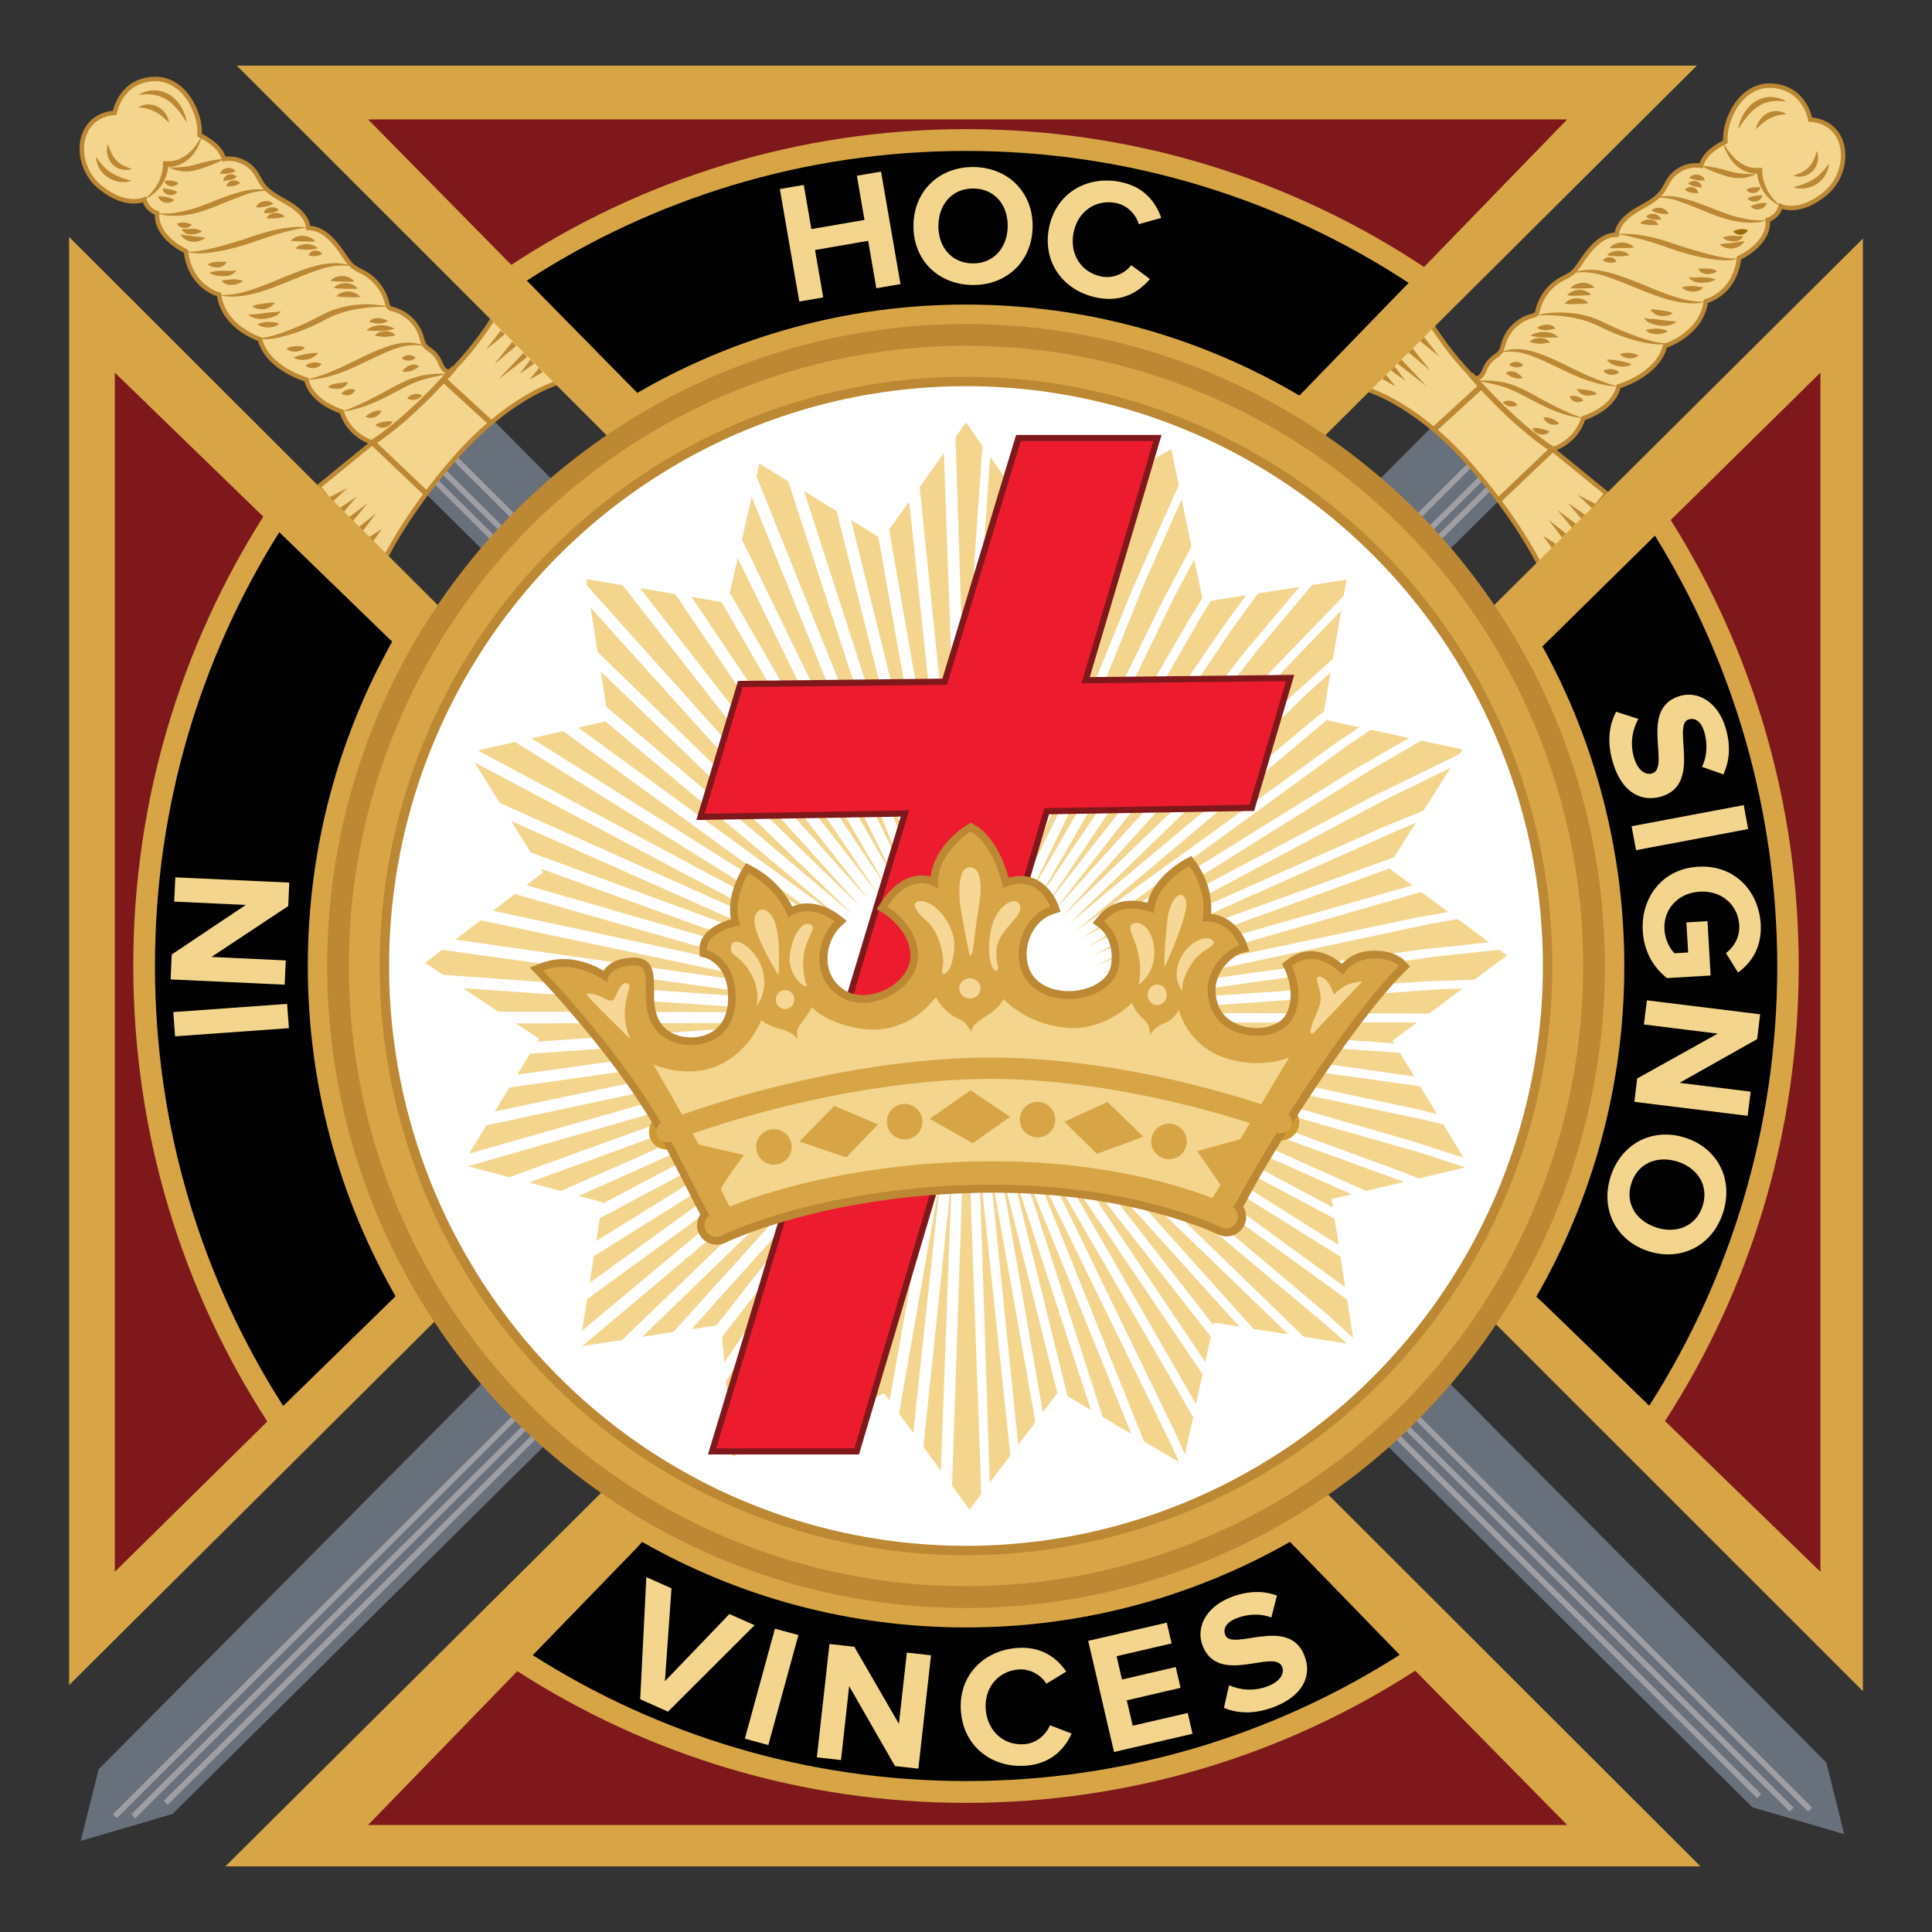 <?xml version="1.0" encoding="utf-8"?>
<!-- Generator: Adobe Illustrator 25.3.1, SVG Export Plug-In . SVG Version: 6.00 Build 0)  -->
<svg version="1.1" id="Layer_1" xmlns="http://www.w3.org/2000/svg" xmlns:xlink="http://www.w3.org/1999/xlink" x="0px" y="0px"
	 viewBox="0 0 1728 1728" style="enable-background:new 0 0 1728 1728;" xml:space="preserve">
<rect x="0" y="0" width="1728" height="1728" fill="#333333" stroke="none"/>
<style type="text/css">
	.st0{fill:#68707C;}
	.st1{fill:none;stroke:#9F9FA3;stroke-width:5;stroke-miterlimit:10;}
	.st2{fill:#F4D58D;stroke:#BC8833;stroke-width:4;stroke-miterlimit:10;}
	.st3{fill:#BC8833;}
	.st4{fill:none;stroke:#BC8833;stroke-width:5;stroke-miterlimit:10;}
	.st5{fill:#9F6B08;}
	.st6{fill:#D7A546;}
	.st7{fill:#FFFFFF;}
	.st8{fill:#F4D58D;}
	.st9{fill:#7F181B;}
	.st10{fill:#ED1B2E;}
	.st11{fill:#CD9A32;}
	.st12{fill:#F6D796;}
</style>
<g>
	<path class="st0" d="M1279.6,382.8L88.2,1582.5l-16,64l82-24L1351.9,436.6C1351.9,436.6,1346,331.2,1279.6,382.8z"/>
	<g>
		<line class="st1" x1="1314.8" y1="415.9" x2="102.7" y2="1624.5"/>
		<line class="st1" x1="119.2" y1="1624.5" x2="1324.8" y2="427.8"/>
		<line class="st1" x1="1331.9" y1="436.5" x2="148.2" y2="1612.5"/>
	</g>
	<path class="st2" d="M1225.6,349.3c0,0,42.2,12.9,89.2,66.6c47,53.7,65.3,95.5,65.3,95.5l56.9-70l-48.5-39.5c0,0,21-5.8,27.6-27.8
		c0,0,27-7.9,31.6-28.6c0,0,34.7-9.7,41.6-36.1c0,0,32.7-10.4,36.5-40c0,0,25.8-6.1,29.6-38.7c0,0,27.3-12.1,25.8-34.1
		c0,0,9.1-2.4,11.4-12.2c0,0,16.7,8.1,40.2-11.5c23.5-19.6,22-63.1-13.7-66c0,0-4.6-27.9-33.4-30.2c-28.8-2.3-44,31.1-42.5,50.1
		c-9.4,4.9-19,11.3-21.8,21.5c-10.5-1.8-21.8,2.9-27.9,11.6c-2.4,3.4-4,7.4-6.4,10.8c-5.6,8-15,12.2-23.4,17.2
		c-8.4,5-16.8,12.2-17.7,22c-14.2,0-24.4,13.2-32.3,25.1c-2.3,3.4-4.6,6.9-7.8,9.4c-2.9,2.3-6.4,3.7-9.7,5.5
		c-10.3,5.7-18.1,16-20.8,27.5c-0.3,1.1-0.5,2.3-1.3,3.3c-1,1.2-2.7,1.6-4.3,2c-11.6,3.1-21.3,12.5-24.8,23.9
		c-0.9,3.1-1.5,6.5-3.6,8.9c-1.5,1.8-3.5,2.9-5.4,4.3c-3.1,2.4-5.7,5.5-7.3,9.1c-1.9,4.2-4,9.9-8.6,9.3c-1.9-0.2-3.4-1.7-4.8-3.1
		c-16.4-17.1-30.6-36.2-42.1-56.9c-11.4,15.2-25.4,28.5-41.2,39.2c-5.7,3.8-11.9,7.6-15.1,13.7
		C1213.9,336.9,1219.1,347,1225.6,349.3z"/>
	<g>
		<path class="st3" d="M1581.1,196.5c-2,0.9-4.1,1.5-6.3,1.9c-2.2,0.4-4.4,0.6-6.6,0.7c-4.4,0.2-8.8-0.1-13.2-0.8
			c-8.7-1.2-17.2-4.1-25.2-7.3c-8-3.2-15.9-6.5-23.9-9.5c-2-0.7-4-1.4-6-2.1c-1-0.4-2-0.6-3-0.9c-1-0.3-2-0.5-3.1-0.7
			c-2.1-0.5-4.1-0.7-6.3-0.9c-2.1-0.1-4.3-0.1-6.4,0c2.1-0.7,4.2-1.1,6.4-1.4c2.2-0.2,4.4-0.3,6.6-0.1c4.4,0.3,8.8,1.3,13,2.4
			c8.4,2.3,16.5,5.4,24.6,8.6c2,0.8,4,1.6,6,2.4c2,0.8,4,1.5,6,2.2l1.5,0.5l1.5,0.5l3,1c1,0.3,2,0.5,3.1,0.8c1,0.3,2,0.6,3.1,0.8
			l3.1,0.7c1,0.2,2.1,0.4,3.1,0.6c2.1,0.4,4.2,0.7,6.3,0.9c2.1,0.2,4.2,0.3,6.4,0.3l1.6,0l1.6-0.1
			C1579,196.8,1580,196.7,1581.1,196.5z"/>
	</g>
	<g>
		<path class="st3" d="M1521.4,148.2c4.3,0.2,8.5,0.9,12.7,1.7c4.1,0.8,8.2,1.9,12.2,3.1c3.8,1.2,7.7,1.9,11.7,2.3
			c4,0.4,8.1,0.5,12.4,0.3c-1.9,1.1-3.9,1.9-6,2.5c-2.1,0.6-4.3,1-6.5,1.1c-4.4,0.3-8.9-0.1-13.1-1.4c-4-1.2-8-2.6-11.9-4.1
			C1529,152.1,1525.1,150.4,1521.4,148.2z"/>
	</g>
	<g>
		<path class="st3" d="M1541.3,127.7c1.8,3.2,3.7,6.3,6,9.1c2.2,2.8,4.7,5.3,7.4,7.5c1.4,1.1,2.8,2,4.3,2.8c0.7,0.4,1.5,0.8,2.3,1.1
			c0.8,0.3,1.5,0.6,2.3,0.9c3.2,1.1,6.5,1.3,9.9,1.2l2.7-0.1l0,2.7c0,0.6,0,1.4,0.1,2.1c0,0.7,0.2,1.5,0.2,2.2
			c0.2,1.5,0.5,2.9,0.9,4.4c0.8,2.9,1.9,5.8,3.3,8.4c1.5,2.7,3.1,5.3,5.2,7.6c0.9,1.3,2.1,2.3,3.2,3.5c0.5,0.6,1.2,1.1,1.8,1.6
			c0.6,0.5,1.2,1.1,1.8,1.6c-1.4-0.7-2.9-1.4-4.3-2.2c-1.4-0.9-2.8-1.8-4-2.9c-0.6-0.5-1.3-1-1.9-1.6l-1.7-1.8
			c-0.6-0.6-1.1-1.2-1.6-1.9c-0.5-0.7-1.1-1.3-1.5-2c-1.9-2.8-3.4-5.8-4.5-9.1c-0.5-1.6-1-3.3-1.3-4.9c-0.1-0.8-0.3-1.7-0.4-2.6
			c-0.1-0.4-0.1-0.9-0.1-1.3c0-0.2,0-0.4,0-0.7c0-0.2,0-0.4,0-0.7l2.7,2.6c-2,0.1-4,0.1-6-0.1c-1-0.1-2-0.3-3-0.5
			c-1-0.3-1.9-0.5-2.9-0.9c-3.8-1.3-7.2-3.6-10-6.3c-1.4-1.3-2.7-2.8-3.8-4.3c-1.1-1.5-2.1-3.2-3-4.8
			C1543.4,134.8,1541.9,131.3,1541.3,127.7z"/>
	</g>
	<g>
		<path class="st3" d="M1625.1,135c1.1,2.9,1.2,6.1,0.7,9.2c-0.6,3.1-2.1,6.2-4.3,8.6c-2.3,2.4-5.3,4.1-8.4,4.8
			c-3.1,0.7-6.3,0.6-9.2-0.4c2.9-1.1,5.5-2.1,7.9-3.3c2.4-1.2,4.4-2.7,6.1-4.5c1.7-1.8,3.1-3.9,4.3-6.4
			C1623.2,140.6,1624.2,137.9,1625.1,135z"/>
	</g>
	<g>
		<path class="st3" d="M1635.7,146.1c0.1,3.6-1.2,7.2-3,10.4c-1.9,3.2-4.5,6-7.7,8c-0.4,0.3-0.8,0.5-1.2,0.7l-1.2,0.7l-1.3,0.6
			c-0.4,0.2-0.9,0.3-1.3,0.5c-0.9,0.3-1.8,0.6-2.6,0.9c-0.9,0.2-1.8,0.3-2.7,0.5c-0.5,0.1-0.9,0.1-1.4,0.2l-1.4,0
			c-0.9,0-1.8,0-2.7,0c-0.9,0-1.8-0.2-2.7-0.4c-0.9-0.2-1.8-0.3-2.6-0.6c1.7-0.6,3.4-1,5-1.5c0.8-0.3,1.6-0.5,2.4-0.8l1.2-0.4
			l1.1-0.5c0.8-0.3,1.5-0.6,2.3-0.9l2.2-1c0.4-0.2,0.7-0.3,1.1-0.5l1-0.6l1-0.6c0.4-0.2,0.7-0.4,1-0.6c2.7-1.7,5.1-3.8,7.3-6.2
			C1631.8,151.8,1633.8,149.1,1635.7,146.1z"/>
	</g>
	<g>
		<path class="st3" d="M1597.8,91c-4.7-0.9-9.3-1-13.6-0.3c-4.3,0.7-8.4,2.2-11.9,4.6c-3.6,2.3-6.7,5.4-9.6,8.9
			c-2.9,3.5-5.4,7.3-8.1,11.3c0.8-4.7,2.4-9.3,4.9-13.6c2.5-4.2,5.8-8.1,10.1-10.9c4.3-2.8,9.4-4.3,14.4-4.3
			C1588.9,86.9,1593.9,88.2,1597.8,91z"/>
	</g>
	<g>
		<path class="st3" d="M1597.8,102.1c-2.9,0.2-5.5,0.5-8,1.2c-2.5,0.6-4.7,1.5-6.9,2.6c-0.5,0.3-1.1,0.6-1.6,0.9
			c-0.3,0.2-0.6,0.3-0.8,0.5c-0.3,0.2-0.5,0.4-0.8,0.5c-0.5,0.4-1.1,0.7-1.5,1.1c-0.5,0.4-1,0.8-1.5,1.2c-0.5,0.4-1,0.8-1.5,1.3
			c-0.5,0.4-1,0.9-1.5,1.3c-1,0.9-2,1.9-3.2,2.8c0.1-0.7,0.3-1.4,0.5-2.1c0.2-0.7,0.4-1.4,0.7-2.1c0.3-0.7,0.6-1.3,1-2
			c0.3-0.7,0.7-1.3,1.2-1.9c0.4-0.6,0.9-1.2,1.4-1.8c0.5-0.6,1.1-1.1,1.6-1.6c1.1-1.1,2.4-1.8,3.7-2.6c2.7-1.5,5.8-2.2,8.9-2.1
			C1592.4,99.5,1595.4,100.3,1597.8,102.1z"/>
	</g>
	<g>
		<path class="st3" d="M1446,209.7c2.3-0.5,4.7-0.6,7.1-0.6c2.4,0,4.7,0.1,7.1,0.3c4.7,0.4,9.4,1.2,14,2.1c4.6,0.9,9.2,2.2,13.7,3.5
			l6.7,2.2c2.2,0.7,4.4,1.5,6.6,2.2c8.8,2.9,17.7,5.5,26.7,7.9c4.5,1.1,9,2.2,13.6,3c2.3,0.4,4.6,0.7,6.9,0.9
			c1.1,0.1,2.3,0.1,3.5,0.1c1.2,0,2.3-0.2,3.4-0.6c-1,0.7-2.1,1-3.3,1.3c-1.2,0.3-2.4,0.4-3.5,0.6c-2.4,0.2-4.8,0.2-7.1,0.2
			c-4.7-0.2-9.5-0.8-14.1-1.6c-9.3-1.6-18.5-4-27.4-6.9c-2.2-0.7-4.5-1.5-6.7-2.3l-6.6-2.3c-4.4-1.5-8.8-2.9-13.2-4.2
			c-4.4-1.3-8.9-2.5-13.5-3.5C1455.3,210.8,1450.7,209.9,1446,209.7z"/>
	</g>
	<g>
		<path class="st3" d="M1525.7,269.3c-2.3,1.2-5,1.6-7.6,1.9c-2.6,0.2-5.3,0.2-7.9,0c-5.3-0.4-10.5-1.3-15.6-2.6
			c-10.2-2.5-20-6.5-29.6-10.4l-14.4-5.8c-4.8-1.9-9.6-3.7-14.4-5.3c-4.9-1.5-9.8-2.8-14.8-3.3c-5.1-0.6-10.2-0.3-15.4,0.3
			c4.9-1.7,10.2-2.7,15.5-2.8c5.3-0.1,10.7,0.7,15.8,2c5.2,1.2,10.2,2.9,15.1,4.6c4.9,1.8,9.8,3.7,14.6,5.6l7.2,3l3.6,1.5l3.6,1.4
			c4.7,2,9.6,3.7,14.4,5.4c4.9,1.5,9.8,3,14.8,3.9c2.5,0.5,5,0.8,7.6,1l1.9,0.1c0.6,0,1.3,0,1.9,0
			C1523.2,269.8,1524.5,269.7,1525.7,269.3z"/>
	</g>
	<g>
		<path class="st3" d="M1373.7,282.1c5-1.4,10.2-2.1,15.5-2.4c1.3-0.1,2.6-0.1,3.9-0.2l3.9,0c2.6,0.1,5.3,0.2,7.9,0.5
			c5.3,0.5,10.5,1.4,15.6,2.9l1.9,0.5c0.6,0.2,1.3,0.4,1.9,0.7c1.3,0.5,2.5,0.9,3.8,1.4c2.4,1.1,5,2.2,7.2,3.3
			c9.2,4.5,18.6,8.5,28.3,12c4.8,1.7,9.7,3.3,14.7,4.5c2.5,0.6,5,1.1,7.5,1.4c1.3,0.2,2.5,0.3,3.8,0.2c1.3,0,2.6-0.1,3.8-0.6
			c-1.1,0.7-2.4,1.1-3.7,1.3c-1.3,0.2-2.6,0.3-3.9,0.4c-2.6,0.1-5.3-0.1-7.9-0.4c-5.2-0.7-10.4-1.8-15.4-3.1
			c-10.1-2.8-19.9-6.6-29.3-11.2c-2.4-1.2-4.6-2.2-6.9-3.3c-1.2-0.5-2.3-0.9-3.5-1.4c-0.6-0.2-1.2-0.5-1.8-0.7l-1.8-0.6
			c-4.8-1.6-9.7-2.7-14.7-3.6c-5-0.8-10.1-1.4-15.2-1.6C1384.1,281.8,1378.9,281.8,1373.7,282.1z"/>
	</g>
	<g>
		<path class="st3" d="M1447.6,345.5c-4.7,0.2-9.5-0.6-14.1-1.5c-4.6-1-9.2-2.3-13.7-3.8c-4.5-1.5-8.9-3.3-13.2-5.2
			c-2.2-1-4.3-2-6.4-3l-6.3-3c-8.4-4-16.8-8.1-25.4-11.2c-4.3-1.5-8.7-2.7-13.3-3.1c-4.5-0.5-9.2-0.2-13.8,0.6
			c4.3-1.8,9.1-2.9,13.9-3.1c4.8-0.1,9.7,0.6,14.3,1.8c9.3,2.5,17.9,6.4,26.4,10.4l12.6,6.2c4.2,2,8.4,4,12.6,5.8
			c4.3,1.8,8.6,3.6,12.9,5.1C1438.5,343.2,1442.9,344.6,1447.6,345.5z"/>
	</g>
	<path class="st4" d="M1315.4,334.9c0,0,36.6,43.1,73,66.9l-48,45.7"/>
	<line class="st4" x1="1282.6" y1="384.2" x2="1324.8" y2="345.5"/>
	<g>
		<path class="st3" d="M1416,374c-2.2,0-4.3-0.4-6.4-0.8c-2.1-0.4-4.2-0.9-6.3-1.4c-4.2-1.1-8.3-2.5-12.3-4.1
			c-4-1.5-7.9-3.3-11.8-5.2c-3.8-1.9-7.6-3.9-11.4-5.9c-3.7-2-7.5-4-11.2-5.8c-3.7-1.8-7.6-3.4-11.5-4.7c-4-1.3-8-2.3-12.2-3.2
			c-4.1-0.9-8.3-1.6-12.6-2.5c4.3-0.2,8.6-0.2,12.9,0.1c2.2,0.1,4.3,0.4,6.5,0.6c2.2,0.3,4.3,0.7,6.4,1.2c4.3,1,8.5,2.4,12.4,4.2
			c4,1.7,7.8,3.7,11.6,5.8l11.2,6.1c3.7,2,7.5,3.9,11.2,5.8c3.8,1.8,7.6,3.7,11.5,5.3C1407.9,371.2,1411.8,372.8,1416,374z"/>
	</g>
	<g>
		<g>
			<polygon class="st3" points="1253.4,321.5 1276,345.5 1250,325.2 			"/>
		</g>
		<g>
			<polygon class="st3" points="1263.5,311.7 1279.5,331.7 1259.9,315.2 			"/>
		</g>
		<g>
			<polygon class="st3" points="1273.7,301.5 1287.3,318.9 1270.1,305 			"/>
		</g>
		<g>
			<polygon class="st3" points="1247.3,327.6 1256.9,340.5 1243.8,331.2 			"/>
		</g>
		<g>
			<polygon class="st3" points="1239.5,335.1 1248.2,345.5 1236.3,339 			"/>
		</g>
		<g>
			<polygon class="st3" points="1406,472.1 1393,456.2 1409.5,468.5 			"/>
		</g>
		<g>
			<polygon class="st3" points="1414.3,464 1402.4,449.9 1417.6,460.3 			"/>
		</g>
		<g>
			<polygon class="st3" points="1424,454.7 1410.8,442.4 1426.9,450.7 			"/>
		</g>
		<g>
			<polygon class="st3" points="1397.1,480.8 1385.2,465.1 1400.7,477.3 			"/>
		</g>
		<g>
			<polygon class="st3" points="1388,490.1 1380,479.1 1391.4,486.4 			"/>
		</g>
	</g>
	<g>
		<path class="st3" d="M1349.8,326.2c1-1.1,2-1.7,3.1-2.1c1.1-0.4,2.2-0.6,3.3-0.5c1.1,0,2.2,0.3,3.2,0.7c1,0.5,2.1,1.1,3,2.3
			c-1.2,0.9-2.2,1.3-3.3,1.6c-1,0.3-2,0.4-3,0.4c-1,0-2-0.2-3-0.6C1352,327.6,1351,327.1,1349.8,326.2z"/>
	</g>
	<g>
		<path class="st3" d="M1346.7,334c1.1-1.3,2.8-1.8,4.3-1.9c1.6,0,3,0.3,4.3,0.8c1.2,0.5,2.4,1.1,3.5,2c1.1,0.8,2.1,1.8,3,3.3
			c-1.6,0.5-3,0.5-4.4,0.4c-1.4-0.1-2.6-0.5-3.9-0.9c-1.2-0.5-2.3-1-3.3-1.6C1349.2,335.4,1348.2,334.7,1346.7,334z"/>
	</g>
	<g>
		<path class="st3" d="M1380.4,374.2c0-0.2,0.1-0.4,0.3-0.6c0.2-0.2,0.5-0.2,0.7-0.3c0.5-0.1,0.9-0.1,1.4,0c0.7,0.1,1.3,0.1,1.9,0.2
			c1.2,0.2,2.3,0.5,3.4,1c1.1,0.4,2.1,0.9,3.2,1.6c1.1,0.7,2.1,1.4,3.2,2.6c-1.4,0.9-2.8,1.2-4.2,1.2c-1.4,0-2.8-0.2-4-0.7
			c-1.3-0.5-2.5-1.2-3.5-2.2c-0.5-0.5-1-1-1.4-1.6c-0.1-0.3-0.3-0.5-0.4-0.7c-0.1-0.1-0.1-0.2-0.3-0.3
			C1380.7,374.2,1380.6,374.2,1380.4,374.2z"/>
	</g>
	<g>
		<path class="st3" d="M1344.2,359.7c1.3-0.8,2.5-1.1,3.6-1.3c1.2-0.1,2.3-0.1,3.4,0.1c1.1,0.2,2.1,0.6,3.2,1.2c1,0.6,2,1.3,2.9,2.6
			c-1.3,0.8-2.5,1.1-3.6,1.3c-1.2,0.1-2.3,0.1-3.4-0.1c-1.1-0.2-2.1-0.6-3.2-1.2C1346.1,361.7,1345.1,360.9,1344.2,359.7z"/>
	</g>
	<g>
		<path class="st3" d="M1403.9,354.6c1.4-0.4,2.5-0.5,3.6-0.5c1.1,0,2,0.2,3,0.4c0.9,0.3,1.9,0.6,2.8,1.2c0.9,0.5,1.8,1.2,2.8,2.3
			c-1.1,1-2.3,1.4-3.5,1.6c-1.2,0.2-2.3,0.1-3.5-0.2c-1.1-0.3-2.2-0.8-3.1-1.6C1405.2,357,1404.4,356,1403.9,354.6z"/>
	</g>
	<g>
		<path class="st3" d="M1410.3,347.8c1.9,0,3.5,0.4,4.9,0.5c1.4,0.2,2.6,0.3,4.1,0.5c1.4,0.2,3,0.4,4.5,0.9c1.6,0.5,3.3,1.3,4.5,2.7
			c-1.8,0.6-3.2,1-4.8,1.2c-1.5,0.2-3.2,0.4-4.9,0.1c-1.7-0.2-3.5-0.8-5-1.8C1412.2,350.8,1411.1,349.5,1410.3,347.8z"/>
	</g>
	<g>
		<path class="st3" d="M1370.6,382.8c1.7-0.1,3,0,4.3,0.1c1.3,0.1,2.4,0.3,3.6,0.6c1.2,0.2,2.3,0.5,3.5,0.9c1.2,0.4,2.5,0.8,4,1.6
			c-1.1,1.3-2.6,2-4,2.4c-1.5,0.4-3,0.4-4.5,0.1c-1.5-0.3-2.9-0.9-4.1-1.8C1372.2,385.6,1371.1,384.4,1370.6,382.8z"/>
	</g>
	<g>
		<path class="st3" d="M1448.9,316.8c1.6-0.7,3-1,4.4-1.1c1.4-0.2,2.7-0.2,4-0.1c1.3,0.1,2.6,0.3,4,0.6c1.3,0.4,2.7,0.8,4.2,1.7
			c-1.3,1.2-2.7,1.8-4.1,2.2c-1.4,0.4-2.9,0.5-4.4,0.4c-1.5-0.1-2.9-0.4-4.3-1C1451.4,318.9,1450.1,318.1,1448.9,316.8z"/>
	</g>
	<g>
		<path class="st3" d="M1437.1,321.7c2.2-0.1,4,0,5.9,0.2c1.8,0.2,3.6,0.5,5.4,0.8c1.8,0.3,3.5,0.7,5.3,1.2c1.8,0.5,3.6,1,5.6,1.9
			c-1.8,1.2-3.8,1.8-5.8,2c-2,0.3-4,0.2-6-0.2c-2-0.4-3.9-1-5.7-2C1440,324.7,1438.4,323.5,1437.1,321.7z"/>
	</g>
	<g>
		<path class="st3" d="M1434,331.6c1.4-0.8,2.6-1.1,3.9-1.3c1.2-0.2,2.4-0.2,3.5-0.1c1.2,0.1,2.3,0.4,3.4,0.8c1.2,0.4,2.3,1,3.5,2
			c-1.2,1.1-2.4,1.6-3.7,1.9c-1.3,0.3-2.5,0.4-3.8,0.3c-1.2-0.1-2.5-0.5-3.6-1C1436.1,333.6,1434.9,332.9,1434,331.6z"/>
	</g>
	<g>
		<path class="st3" d="M1374.8,293.2c1.3-1.1,2.7-1.7,4.1-2.1c1.4-0.4,2.7-0.6,4.1-0.7c1.3,0,2.9,0,4.4,0.5c1.5,0.5,3.2,1.5,3.7,3.2
			c-1.7,0.1-2.8,0.4-4.1,0.7c-1.2,0.3-2.5,0.5-3.9,0.5c-1.4,0-2.8-0.1-4.2-0.4C1377.7,294.7,1376.3,294.2,1374.8,293.2z"/>
	</g>
	<g>
		<path class="st3" d="M1368.9,300c2-1.2,4-1.9,6.2-2.4c2.1-0.5,4.3-0.7,6.4-0.7c2.2,0,4.4,0.4,6.5,1.1c2.1,0.7,4.1,1.8,5.8,3.5
			c-2.3,0.3-4.4,0.3-6.4,0.4c-2,0-4,0.1-6,0c-2-0.1-4-0.2-6.1-0.4C1373.2,301.2,1371.1,300.8,1368.9,300z"/>
	</g>
	<g>
		<path class="st3" d="M1368,306c1.1-1.5,2.7-2.5,4.3-3c1.6-0.5,3.3-0.7,4.9-0.7c1.6,0.1,3.1,0.3,4.8,0.8c1.6,0.5,3.4,1.6,4.1,3.4
			c-1.9,0-3.1,0.3-4.6,0.6c-1.4,0.2-3,0.4-4.5,0.3c-1.5,0-2.9-0.2-4.3-0.4C1371.3,306.6,1369.9,306.4,1368,306z"/>
	</g>
	<g>
		<path class="st3" d="M1404.8,257.8c1.2-1.7,2.9-2.8,4.8-3.6c1.8-0.8,3.8-1.2,5.8-1.3c2-0.1,4,0.3,5.9,1c1.9,0.7,3.6,1.8,4.9,3.4
			c-2.1,0.3-3.9,0.4-5.6,0.5c-1.7,0.1-3.4,0.1-5.1,0.2l-5.1,0.1C1408.7,258,1406.9,258,1404.8,257.8z"/>
	</g>
	<g>
		<path class="st3" d="M1401.7,264.2c1.2-1.7,2.9-2.8,4.8-3.6c1.8-0.8,3.8-1.2,5.8-1.3c2-0.1,4,0.3,5.9,1c1.9,0.7,3.6,1.8,4.9,3.4
			c-2.1,0.3-3.9,0.4-5.6,0.5c-1.7,0.1-3.4,0.1-5.1,0.2l-5.1,0.1C1405.6,264.4,1403.8,264.4,1401.7,264.2z"/>
	</g>
	<g>
		<path class="st3" d="M1399.3,271.7c1.2-1.7,2.9-2.8,4.8-3.6c1.8-0.8,3.8-1.2,5.8-1.3c2-0.1,4,0.3,5.9,1c1.9,0.7,3.6,1.8,4.9,3.4
			c-2.1,0.3-3.9,0.4-5.6,0.5c-1.7,0.1-3.4,0.1-5.1,0.2l-5.1,0.1C1403.2,271.9,1401.4,271.9,1399.3,271.7z"/>
	</g>
	<g>
		<path class="st3" d="M1475.9,277.2c0.9-0.4,2-0.5,2.9-0.5c1,0,1.9,0.1,2.7,0.3l4.7,0.6c1.6,0.2,3.2,0.4,4.8,0.8
			c1.7,0.4,3.4,0.8,5.2,1.7c-1.7,1.1-3.4,1.8-5.2,2.2c-1.8,0.4-3.6,0.5-5.5,0.3c-1.9-0.2-3.8-0.9-5.4-1.9
			C1478.5,279.6,1477.4,278.4,1475.9,277.2z"/>
	</g>
	<g>
		<path class="st3" d="M1470.2,284.8c0.6-0.3,1.4-0.2,2.1-0.1c0.7,0.1,1.3,0.3,1.9,0.4c1,0.1,2.2,0.1,3.5,0.2c2.5,0.2,5,0.4,7.4,0.8
			c2.4,0.3,4.7,0.6,7.1,0.9c2.4,0.3,4.8,0.4,7.5,0.5c-2,1.9-4.6,2.9-7.3,3.5c-2.7,0.5-5.4,0.5-8,0.2c-2.6-0.3-5.1-1-7.5-1.9
			c-0.6-0.2-1.2-0.4-1.8-0.7c-0.6-0.3-1.3-0.6-1.9-1.1C1471.9,286.4,1471.5,285.4,1470.2,284.8z"/>
	</g>
	<g>
		<path class="st3" d="M1471.9,295.4c1.8-0.7,3.4-1,5.1-1.2c1.6-0.2,3.2-0.3,4.8-0.3c1.6,0,3.2,0.2,4.8,0.5c1.6,0.3,3.3,0.8,5,1.8
			c-1.6,1.1-3.2,1.7-4.9,2.1c-1.6,0.4-3.3,0.6-5,0.6c-1.7,0-3.4-0.3-5-0.8C1474.9,297.6,1473.3,296.8,1471.9,295.4z"/>
	</g>
	<g>
		<path class="st3" d="M1518.9,240.2c1.8,0.1,3.1,0,4.4,0c1.3,0,2.6-0.1,3.9,0c1.3,0,2.8,0.2,4.3,0.5c1.5,0.3,3.1,0.9,4.4,2
			c-1.5,0.9-2.9,1.5-4.3,1.9c-1.4,0.4-2.9,0.6-4.5,0.6c-1.6-0.1-3.2-0.4-4.8-1.2C1520.8,243.2,1519.4,241.9,1518.9,240.2z"/>
	</g>
	<g>
		<path class="st3" d="M1510.5,247.6c2.2,0.7,3.9,0.7,5.8,0.6c1.8-0.1,3.7-0.2,5.8-0.2c2,0,4.1,0.1,6.1,0.4c2,0.3,4,0.7,6.2,1.5
			c-1.9,1.3-4,1.9-6,2.4c-2.1,0.4-4.1,0.6-6.2,0.6c-2,0-4.3-0.1-6.5-0.9c-1.1-0.4-2.2-0.9-3.1-1.7
			C1511.6,249.7,1510.8,248.7,1510.5,247.6z"/>
	</g>
	<g>
		<path class="st3" d="M1504.3,257.2c1.8-0.7,3.4-1,5-1.2c1.6-0.2,3.2-0.2,4.7-0.2c1.6,0.1,3.1,0.3,4.5,0.5c1.5,0.2,2.9,0.5,4.8,0.5
			c-0.4,0.9-1.1,1.6-1.9,2.2c-0.8,0.5-1.7,0.9-2.5,1.2c-1.8,0.5-3.5,0.7-5.1,0.6c-1.7-0.1-3.3-0.4-5-0.9
			C1507.3,259.3,1505.7,258.6,1504.3,257.2z"/>
	</g>
	<g>
		<path class="st3" d="M1439.6,221.9c1.3-1.7,3-2.9,4.9-3.7c1.9-0.8,3.9-1.2,6-1.3c2.1,0,4.1,0.3,6,1c1,0.4,1.9,0.8,2.7,1.4
			c0.4,0.3,0.8,0.6,1.2,1c0.2,0.2,0.5,0.4,0.6,0.7c0.2,0.3,0.2,0.7,0,0.9c-0.1-0.3-0.3-0.3-0.5-0.3c-0.2,0-0.4,0-0.6,0
			c-0.5,0.1-1,0.1-1.5,0.1c-1,0.1-1.9,0.1-2.8,0.1l-5.2,0.1l-5.2,0.1C1443.5,222,1441.7,222.1,1439.6,221.9z"/>
	</g>
	<g>
		<path class="st3" d="M1437.4,228.1c1.4-1.4,3-2.3,4.7-2.9c1.7-0.6,3.5-0.9,5.3-0.9c1.8,0,3.6,0.3,5.3,0.9c1.7,0.6,3.3,1.5,4.7,3
			c-1.9,0.5-3.6,0.8-5.2,0.9c-1.6,0.1-3.2,0.2-4.8,0.2c-1.6,0-3.1-0.1-4.8-0.2C1441,228.9,1439.3,228.7,1437.4,228.1z"/>
	</g>
	<g>
		<path class="st3" d="M1434.2,233.5c0,0,0,0.1-0.1,0.1c-0.1,0-0.2-0.1-0.2-0.2c-0.1-0.1-0.1-0.2-0.1-0.4c0-0.1,0-0.2,0.1-0.4
			c0.1-0.1,0.4-0.3,0.3-0.3c0.2-0.3,0.4-0.5,0.7-0.7c0.5-0.4,1-0.7,1.6-1c1.1-0.5,2.3-0.7,3.5-0.6c1.2,0.1,2.4,0.5,3.4,1.1
			c1,0.7,1.9,1.6,2.4,3c-1.4,0.5-2.4,0.7-3.4,0.8c-1,0.1-1.9,0.1-2.7,0.1c-0.9-0.1-1.7-0.2-2.7-0.5c-0.5-0.1-1-0.3-1.5-0.5
			c-0.3-0.1-0.5-0.2-0.8-0.4c-0.1,0,0-0.1,0-0.2c0-0.1-0.1-0.1-0.1-0.1C1434.4,233.4,1434.3,233.4,1434.2,233.5
			C1434.2,233.4,1434.2,233.4,1434.2,233.5C1434.1,233.4,1434.2,233.4,1434.2,233.5z"/>
	</g>
	<g>
		<path class="st5" d="M1550.3,206.9c0,0,0.1,0,0.2-0.1c0.1-0.1,0.3-0.2,0.5-0.3c0.2-0.1,0.5-0.2,0.7-0.3c0.3-0.1,0.6-0.2,0.9-0.3
			c0.3-0.1,0.6-0.2,0.9-0.3c0.3-0.1,0.7-0.2,1-0.3c0.4-0.1,0.7-0.1,1.1-0.2c0.4-0.1,0.7-0.1,1.1-0.1c0.4,0,0.7-0.1,1.1-0.1
			c0.4,0,0.7,0,1.1,0c0.4,0,0.7,0.1,1.1,0.1c0.3,0,0.7,0.1,1,0.2c0.7,0.2,1.2,0.3,1.7,0.4c0.2,0.1,0.4,0.1,0.5,0.2
			c0.1,0,0.2,0.1,0.2,0.1s0,0.1-0.1,0.2c-0.1,0.1-0.1,0.3-0.3,0.5c-0.1,0.2-0.3,0.4-0.5,0.7c-0.2,0.2-0.4,0.5-0.7,0.7
			c-0.3,0.2-0.6,0.5-0.9,0.7c-0.3,0.2-0.7,0.4-1.1,0.6c-0.8,0.4-1.7,0.5-2.7,0.7c-0.9,0-1.9,0-2.7-0.3c-0.4-0.1-0.8-0.2-1.2-0.4
			c-0.4-0.2-0.8-0.4-1.1-0.6c-0.3-0.2-0.6-0.4-0.8-0.6c-0.2-0.2-0.4-0.4-0.6-0.6c-0.2-0.2-0.3-0.3-0.3-0.4
			C1550.3,206.9,1550.3,206.9,1550.3,206.9z"/>
	</g>
	<g>
		<path class="st3" d="M1540.9,212.8c1.6-1,3.2-1.4,4.8-1.7c1.6-0.3,3.2-0.4,4.7-0.3c1.5,0,2.9,0.2,4.2,0.3c1.4,0.1,2.7,0.2,4.5-0.2
			c-0.1,0.9-0.7,1.8-1.3,2.5c-0.7,0.7-1.5,1.2-2.4,1.6c-1.7,0.7-3.5,0.9-5.2,0.9c-1.6-0.1-3.2-0.3-4.7-0.7
			C1543.9,214.5,1542.4,213.9,1540.9,212.8z"/>
	</g>
	<g>
		<path class="st3" d="M1538.1,218.7c2.1-0.6,4.1-0.8,5.9-1c1.9-0.1,3.6-0.3,5.3-0.5c1.7-0.2,3.4-0.4,5.2-0.7
			c1.8-0.3,3.6-0.6,5.8-0.8c-1,1.9-2.6,3.4-4.5,4.5c-1.8,1.1-3.9,1.7-6,2c-2.1,0.2-4.3,0-6.3-0.6
			C1541.6,221,1539.8,220.1,1538.1,218.7z"/>
	</g>
	<g>
		<path class="st3" d="M1472.1,193.9c1-1.2,2.2-1.9,3.5-2.3c1.3-0.4,2.7-0.4,4-0.2c1.3,0.2,2.6,0.8,3.7,1.5c1.1,0.8,2,1.9,2.5,3.4
			c-1.5,0.3-2.7,0.3-3.9,0.3c-1.1,0-2.2-0.1-3.2-0.3c-1-0.2-2-0.5-3.1-0.8C1474.6,195.2,1473.5,194.7,1472.1,193.9z"/>
	</g>
	<g>
		<path class="st3" d="M1477.1,188.3c1.2-1.2,2.6-1.9,4-2.2c1.5-0.3,3-0.4,4.4-0.1c1.5,0.3,2.9,0.8,4.1,1.7c1.2,0.9,2.3,2,2.9,3.6
			c-1.7,0.2-3,0.2-4.3,0.1c-1.3-0.1-2.5-0.2-3.6-0.5c-1.2-0.2-2.3-0.5-3.6-0.9C1479.9,189.6,1478.6,189.1,1477.1,188.3z"/>
	</g>
	<g>
		<path class="st3" d="M1467,199.6c1.2-1.3,2.5-2,4-2.6c1.4-0.5,3-0.8,4.5-0.7c1.6,0.1,3.2,0.5,4.6,1.3c1.4,0.8,2.7,2,3.2,3.7
			l-4.3,0c-1.3,0-2.5,0-3.7-0.1c-1.2-0.1-2.5-0.2-3.9-0.4C1470,200.6,1468.6,200.3,1467,199.6z"/>
	</g>
	<g>
		<path class="st3" d="M1574.5,167.5c-0.1,1.5-1,2.8-2,3.6c-1.1,0.8-2.4,1.3-3.7,1.5c-1.3,0.1-2.6,0-3.7-0.5
			c-1.2-0.5-2.2-1.1-3.2-2.3c1.2-0.9,2.4-1.3,3.4-1.6c1.1-0.3,2-0.5,2.9-0.6c0.9-0.1,1.8-0.1,2.8-0.1
			C1572,167.5,1573,167.6,1574.5,167.5z"/>
	</g>
	<g>
		<path class="st3" d="M1576,174.4c0.2,1.6-0.6,3-1.7,4c-1.1,1-2.5,1.6-3.9,1.8c-1.4,0.2-2.7,0.1-4-0.3c-1.2-0.4-2.4-1.1-3.4-2.3
			c1.3-0.9,2.5-1.3,3.6-1.7c1.1-0.3,2.1-0.5,3-0.7c0.9-0.2,1.8-0.2,2.8-0.4C1573.5,174.9,1574.5,174.8,1576,174.4z"/>
	</g>
	<g>
		<path class="st3" d="M1580.3,181.7c-0.5,1.6-1.5,2.7-2.6,3.6c-1.2,0.9-2.5,1.5-3.9,1.8c-1.4,0.3-2.9,0.3-4.3-0.1
			c-1.4-0.4-2.8-1.1-3.8-2.4c1.5-0.8,2.7-1.2,3.8-1.6c1.2-0.4,2.2-0.6,3.3-0.9c1.1-0.2,2.2-0.4,3.4-0.5
			C1577.4,181.6,1578.7,181.5,1580.3,181.7z"/>
	</g>
	<g>
		<path class="st3" d="M1510.9,159.2c0.9-1.3,2.1-2.1,3.5-2.6c1.3-0.5,2.8-0.6,4.1-0.4c1.4,0.2,2.7,0.7,3.9,1.6
			c1.1,0.8,2.1,2,2.5,3.5c-1.6,0.2-2.8,0.2-3.9,0.1c-1.1,0-2.2-0.1-3.2-0.3c-1-0.2-2-0.4-3.1-0.7
			C1513.5,160.2,1512.4,159.9,1510.9,159.2z"/>
	</g>
	<g>
		<path class="st3" d="M1509.9,164.1c1.1-1.1,2.2-1.6,3.4-2c1.2-0.3,2.5-0.4,3.7-0.1c1.3,0.3,2.5,0.9,3.5,1.9c1,1,1.7,2.4,1.5,3.9
			c-1.5-0.3-2.5-0.4-3.4-0.5c-0.9-0.1-1.8-0.2-2.6-0.4c-0.9-0.2-1.8-0.5-2.8-0.9C1512.1,165.6,1511,165.1,1509.9,164.1z"/>
	</g>
	<g>
		<path class="st3" d="M1506.9,169.9c0.8-1.2,2-1.9,3.2-2.3c1.2-0.4,2.5-0.4,3.7-0.1c1.2,0.3,2.4,0.8,3.3,1.7c0.9,0.9,1.7,2,1.9,3.4
			c-1.5,0.2-2.6,0.2-3.6,0.1c-1-0.1-1.9-0.2-2.8-0.4c-0.9-0.2-1.7-0.5-2.7-0.8C1509.1,171.1,1508.1,170.7,1506.9,169.9z"/>
	</g>
</g>
<g>
	<path class="st0" d="M442.1,376.8l1191.4,1199.7l16,64l-82-24L369.8,430.6C369.8,430.6,375.7,325.2,442.1,376.8z"/>
	<g>
		<line class="st1" x1="406.9" y1="409.9" x2="1619" y2="1618.5"/>
		<line class="st1" x1="1602.5" y1="1618.5" x2="396.8" y2="421.8"/>
		<line class="st1" x1="389.7" y1="430.5" x2="1573.4" y2="1606.5"/>
	</g>
	<path class="st2" d="M496.1,343.3c0,0-42.2,12.9-89.2,66.6s-65.3,95.5-65.3,95.5l-56.9-70l48.5-39.5c0,0-21-5.8-27.6-27.8
		c0,0-27-7.9-31.6-28.6c0,0-34.7-9.7-41.6-36.1c0,0-32.7-10.4-36.5-40c0,0-25.8-6.1-29.6-38.7c0,0-27.3-12.1-25.8-34.1
		c0,0-9.1-2.4-11.4-12.2c0,0-16.7,8.1-40.2-11.5s-22-63.1,13.7-66c0,0,4.6-27.9,33.4-30.2c28.8-2.3,44,31.1,42.5,50.1
		c9.4,4.9,19,11.3,21.8,21.5c10.5-1.8,21.8,2.9,27.9,11.6c2.4,3.4,4,7.4,6.4,10.8c5.6,8,15,12.2,23.4,17.2c8.4,5,16.8,12.2,17.7,22
		c14.2,0,24.4,13.2,32.3,25.1c2.3,3.4,4.6,6.9,7.8,9.4c2.9,2.3,6.4,3.7,9.7,5.5c10.3,5.7,18.1,16,20.8,27.5c0.3,1.1,0.5,2.3,1.3,3.3
		c1,1.2,2.7,1.6,4.3,2c11.6,3.1,21.3,12.5,24.8,23.9c0.9,3.1,1.5,6.5,3.6,8.9c1.5,1.8,3.5,2.9,5.4,4.3c3.1,2.4,5.7,5.5,7.3,9.1
		c1.9,4.2,4,9.9,8.6,9.3c1.9-0.2,3.4-1.7,4.8-3.1c16.4-17.1,30.6-36.2,42.1-56.9c11.4,15.2,25.4,28.5,41.2,39.2
		c5.7,3.8,11.9,7.6,15.1,13.7C507.8,330.9,502.6,341,496.1,343.3z"/>
	<g>
		<path class="st3" d="M140.6,190.5c1.1,0.2,2.1,0.3,3.2,0.4l1.6,0.1l1.6,0c2.1,0,4.3-0.1,6.4-0.3c2.1-0.2,4.2-0.5,6.3-0.9
			c1-0.2,2.1-0.4,3.1-0.6l3.1-0.7c1-0.2,2-0.5,3.1-0.8c1-0.3,2-0.5,3.1-0.8l3-1l1.5-0.5l1.5-0.5c2-0.7,4-1.4,6-2.2
			c2-0.8,3.9-1.5,6-2.4c8-3.2,16.1-6.3,24.6-8.6c4.2-1.2,8.5-2.1,13-2.4c2.2-0.1,4.4-0.1,6.6,0.1c2.2,0.3,4.3,0.8,6.4,1.4
			c-2.2-0.1-4.3-0.2-6.4,0c-2.1,0.2-4.2,0.4-6.3,0.9c-1,0.2-2.1,0.5-3.1,0.7c-1,0.3-2,0.6-3,0.9c-2,0.7-4,1.3-6,2.1
			c-8,3-15.9,6.3-23.9,9.5c-8,3.2-16.5,6.1-25.2,7.3c-4.3,0.7-8.8,0.9-13.2,0.8c-2.2-0.1-4.4-0.3-6.6-0.7
			C144.7,192,142.5,191.4,140.6,190.5z"/>
	</g>
	<g>
		<path class="st3" d="M200.3,142.2c-3.7,2.2-7.6,3.9-11.5,5.5c-3.9,1.5-7.9,2.9-11.9,4.1c-4.2,1.3-8.8,1.8-13.1,1.4
			c-2.2-0.2-4.4-0.6-6.5-1.1c-2.1-0.6-4.1-1.4-6-2.5c4.3,0.2,8.4,0.1,12.4-0.3c4-0.4,7.9-1.1,11.7-2.3c4-1.2,8.1-2.2,12.2-3.1
			C191.8,143,195.9,142.4,200.3,142.2z"/>
	</g>
	<g>
		<path class="st3" d="M180.4,121.7c-0.7,3.7-2.1,7.2-3.8,10.5c-0.9,1.7-1.9,3.3-3,4.8c-1.1,1.5-2.4,3-3.8,4.3
			c-2.8,2.7-6.2,4.9-10,6.3c-0.9,0.4-1.9,0.6-2.9,0.9c-1,0.2-2,0.4-3,0.5c-2,0.3-4,0.3-6,0.1l2.7-2.6c0,0.3,0,0.5,0,0.7
			c0,0.2,0,0.5,0,0.7c0,0.4,0,0.9-0.1,1.3c-0.1,0.9-0.2,1.7-0.4,2.6c-0.3,1.7-0.7,3.3-1.3,4.9c-1.1,3.2-2.6,6.3-4.5,9.1
			c-0.4,0.7-1,1.4-1.5,2c-0.5,0.7-1,1.3-1.6,1.9l-1.7,1.8c-0.6,0.6-1.3,1.1-1.9,1.6c-1.2,1.1-2.7,2-4,2.9c-1.4,0.9-2.9,1.5-4.3,2.2
			c0.6-0.6,1.2-1.1,1.8-1.6c0.6-0.6,1.2-1,1.8-1.6c1.1-1.2,2.3-2.2,3.2-3.5c2.1-2.3,3.7-5,5.2-7.6c1.5-2.7,2.5-5.5,3.3-8.4
			c0.4-1.5,0.7-2.9,0.9-4.4c0.1-0.7,0.2-1.5,0.2-2.2c0.1-0.7,0.1-1.5,0.1-2.1l0-2.7l2.7,0.1c3.3,0.2,6.7-0.1,9.9-1.2
			c0.8-0.2,1.6-0.6,2.3-0.9c0.8-0.4,1.5-0.7,2.3-1.1c1.5-0.8,2.9-1.7,4.3-2.8c2.7-2.1,5.2-4.7,7.4-7.5
			C176.6,128,178.6,124.9,180.4,121.7z"/>
	</g>
	<g>
		<path class="st3" d="M96.6,129c0.9,2.9,1.9,5.5,3.1,8c1.2,2.4,2.6,4.6,4.3,6.4c1.7,1.8,3.7,3.3,6.1,4.5c2.4,1.2,5,2.2,7.9,3.3
			c-2.9,1-6.1,1.1-9.2,0.4c-3.1-0.7-6.1-2.4-8.4-4.8c-2.3-2.4-3.7-5.5-4.3-8.6C95.3,135.1,95.4,131.9,96.6,129z"/>
	</g>
	<g>
		<path class="st3" d="M85.9,140.1c1.9,3,3.9,5.7,6.2,8.1c2.2,2.4,4.6,4.5,7.3,6.2c0.3,0.2,0.6,0.4,1,0.6l1,0.6l1,0.6
			c0.4,0.2,0.7,0.3,1.1,0.5l2.2,1c0.8,0.3,1.5,0.6,2.3,0.9l1.1,0.5l1.2,0.4c0.8,0.2,1.6,0.5,2.4,0.8c1.6,0.5,3.3,0.8,5,1.5
			c-0.9,0.2-1.7,0.4-2.6,0.6c-0.9,0.2-1.8,0.3-2.7,0.4c-0.9,0-1.8,0-2.7,0l-1.4,0c-0.5-0.1-0.9-0.1-1.4-0.2
			c-0.9-0.1-1.8-0.3-2.7-0.5c-0.9-0.2-1.8-0.6-2.6-0.9c-0.4-0.2-0.9-0.3-1.3-0.5l-1.3-0.6l-1.2-0.7c-0.4-0.2-0.8-0.4-1.2-0.7
			c-3.2-2-5.8-4.9-7.7-8C87.1,147.3,85.9,143.7,85.9,140.1z"/>
	</g>
	<g>
		<path class="st3" d="M123.9,85c3.9-2.8,8.9-4.2,13.9-4.2c5,0,10.1,1.5,14.4,4.3c4.3,2.8,7.6,6.7,10.1,10.9
			c2.5,4.2,4.1,8.8,4.9,13.6c-2.7-4-5.2-7.8-8.1-11.3c-2.9-3.5-6-6.6-9.6-8.9c-3.6-2.3-7.6-3.9-11.9-4.6
			C133.1,84,128.6,84.2,123.9,85z"/>
	</g>
	<g>
		<path class="st3" d="M123.9,96.1c2.4-1.8,5.4-2.6,8.4-2.7c3-0.1,6.1,0.6,8.9,2.1c1.3,0.8,2.7,1.6,3.7,2.6c0.5,0.5,1.2,1,1.6,1.6
			c0.5,0.6,0.9,1.2,1.4,1.8c0.5,0.6,0.8,1.2,1.2,1.9c0.3,0.6,0.7,1.3,1,2c0.3,0.7,0.5,1.4,0.7,2.1c0.2,0.7,0.4,1.4,0.5,2.1
			c-1.2-0.9-2.2-1.9-3.2-2.8c-0.5-0.4-1-0.9-1.5-1.3c-0.5-0.4-1-0.9-1.5-1.3c-0.5-0.4-1-0.8-1.5-1.2c-0.5-0.4-1-0.7-1.5-1.1
			c-0.3-0.2-0.5-0.4-0.8-0.5c-0.2-0.2-0.5-0.3-0.8-0.5c-0.5-0.3-1-0.7-1.6-0.9c-2.2-1.1-4.4-2-6.9-2.6
			C129.4,96.6,126.8,96.3,123.9,96.1z"/>
	</g>
	<g>
		<path class="st3" d="M275.6,203.7c-4.7,0.2-9.3,1.1-13.8,2.1c-4.5,1-9,2.2-13.5,3.5c-4.4,1.3-8.8,2.8-13.2,4.2l-6.6,2.3
			c-2.2,0.8-4.4,1.5-6.7,2.3c-9,2.9-18.1,5.3-27.4,6.9c-4.7,0.8-9.4,1.4-14.1,1.6c-2.4,0.1-4.8,0.1-7.1-0.2
			c-1.2-0.1-2.4-0.3-3.5-0.6c-1.2-0.3-2.3-0.7-3.3-1.3c1.1,0.4,2.3,0.5,3.4,0.6c1.1,0.1,2.3,0,3.5-0.1c2.3-0.2,4.6-0.5,6.9-0.9
			c4.6-0.8,9.1-1.9,13.6-3c9-2.3,17.9-5,26.7-7.9c2.2-0.7,4.4-1.4,6.6-2.2l6.7-2.2c4.5-1.3,9.1-2.6,13.7-3.5c4.6-1,9.3-1.7,14-2.1
			c2.4-0.2,4.7-0.3,7.1-0.3C270.9,203.1,273.3,203.2,275.6,203.7z"/>
	</g>
	<g>
		<path class="st3" d="M196,263.3c1.3,0.4,2.5,0.5,3.8,0.5c0.6,0,1.3,0,1.9,0l1.9-0.1c2.6-0.2,5.1-0.5,7.6-1c5-0.9,10-2.3,14.8-3.9
			c4.8-1.7,9.7-3.4,14.4-5.4l3.6-1.4l3.6-1.5l7.2-3c4.8-1.9,9.7-3.9,14.6-5.6c4.9-1.8,9.9-3.4,15.1-4.6c5.1-1.3,10.5-2,15.8-2
			c5.3,0.1,10.6,1.1,15.5,2.8c-5.2-0.6-10.3-0.9-15.4-0.3c-5.1,0.5-10,1.7-14.8,3.3c-4.8,1.6-9.7,3.4-14.4,5.3l-14.4,5.8
			c-9.6,3.9-19.3,7.9-29.6,10.4c-5.1,1.3-10.3,2.2-15.6,2.6c-2.6,0.2-5.3,0.2-7.9,0C201,265,198.3,264.5,196,263.3z"/>
	</g>
	<g>
		<path class="st3" d="M347.6,274.4c-5.2-0.1-10.4,0-15.5,0.4c-5.1,0.4-10.2,1.1-15.2,2.1c-5,1-9.9,2.2-14.6,4l-1.8,0.6
			c-0.6,0.2-1.2,0.5-1.7,0.7c-1.2,0.5-2.3,1-3.5,1.5c-2.3,1.2-4.4,2.2-6.8,3.5c-9.3,4.9-19,9-29,12c-5,1.5-10.1,2.8-15.3,3.6
			c-2.6,0.4-5.2,0.6-7.9,0.6c-1.3,0-2.6-0.1-4-0.3c-1.3-0.2-2.6-0.5-3.7-1.2c1.2,0.4,2.5,0.5,3.8,0.5c1.3,0,2.5-0.2,3.8-0.4
			c2.5-0.4,5-1,7.5-1.7c4.9-1.3,9.8-3.1,14.6-4.9c9.5-3.7,18.9-8,27.9-12.8c2.2-1.2,4.7-2.4,7.1-3.5c1.2-0.5,2.5-1,3.7-1.5
			c0.6-0.2,1.2-0.5,1.9-0.7l1.9-0.6c5.1-1.7,10.3-2.7,15.5-3.4c2.6-0.3,5.2-0.5,7.9-0.7l3.9-0.1c1.3,0,2.6,0,3.9,0.1
			C337.3,272.6,342.5,273.2,347.6,274.4z"/>
	</g>
	<g>
		<path class="st3" d="M274.1,339.5c4.6-0.9,9.1-2.3,13.4-3.8c4.4-1.5,8.7-3.3,12.9-5.1c4.3-1.8,8.4-3.8,12.6-5.8l12.6-6.2
			c8.5-4,17.1-7.9,26.4-10.4c4.6-1.2,9.5-2,14.3-1.8c4.8,0.2,9.6,1.2,13.9,3.1c-4.6-0.8-9.3-1.1-13.8-0.6c-4.5,0.4-8.9,1.6-13.3,3.1
			c-8.6,3.1-17,7.2-25.4,11.2l-6.3,3c-2.1,1-4.3,2-6.4,3c-4.3,1.9-8.7,3.7-13.2,5.2c-4.5,1.5-9,2.8-13.7,3.8
			C283.6,338.9,278.8,339.7,274.1,339.5z"/>
	</g>
	<path class="st4" d="M406.3,328.9c0,0-36.6,43.1-73,66.9l48,45.7"/>
	<line class="st4" x1="439" y1="378.2" x2="396.8" y2="339.5"/>
	<g>
		<path class="st3" d="M305.7,368c4.1-1.2,8-2.8,11.9-4.5c3.9-1.7,7.7-3.5,11.5-5.3c3.8-1.9,7.5-3.9,11.2-5.8l11.2-6.1
			c3.8-2,7.6-4,11.6-5.8c4-1.7,8.2-3.2,12.4-4.2c2.1-0.5,4.3-0.9,6.4-1.2c2.2-0.2,4.3-0.5,6.5-0.6c4.3-0.3,8.6-0.3,12.9-0.1
			c-4.2,0.9-8.4,1.5-12.6,2.5c-4.1,0.9-8.2,1.9-12.2,3.2c-3.9,1.3-7.8,2.9-11.5,4.7c-3.7,1.8-7.5,3.8-11.2,5.8
			c-3.8,2-7.6,4-11.4,5.9c-3.9,1.9-7.8,3.7-11.8,5.2c-4,1.6-8.1,2.9-12.3,4.1c-2.1,0.5-4.2,1.1-6.3,1.4
			C310,367.7,307.9,368,305.7,368z"/>
	</g>
	<g>
		<g>
			<polygon class="st3" points="471.6,319.2 445.6,339.5 468.3,315.5 			"/>
		</g>
		<g>
			<polygon class="st3" points="461.8,309.2 442.2,325.7 458.2,305.7 			"/>
		</g>
		<g>
			<polygon class="st3" points="451.5,299 434.4,312.9 448,295.5 			"/>
		</g>
		<g>
			<polygon class="st3" points="477.8,325.2 464.7,334.5 474.4,321.6 			"/>
		</g>
		<g>
			<polygon class="st3" points="485.3,333 473.5,339.5 482.2,329.1 			"/>
		</g>
		<g>
			<polygon class="st3" points="312.2,462.5 328.7,450.2 315.7,466.1 			"/>
		</g>
		<g>
			<polygon class="st3" points="304,454.3 319.3,443.9 307.4,458 			"/>
		</g>
		<g>
			<polygon class="st3" points="294.8,444.7 310.8,436.4 297.6,448.7 			"/>
		</g>
		<g>
			<polygon class="st3" points="321,471.3 336.5,459.1 324.5,474.8 			"/>
		</g>
		<g>
			<polygon class="st3" points="330.2,480.4 341.6,473.1 333.7,484.1 			"/>
		</g>
	</g>
	<g>
		<path class="st3" d="M371.8,320.2c-1.1,1-2.2,1.4-3.2,1.8c-1,0.3-2,0.5-3,0.6c-1,0-2-0.1-3-0.4c-1-0.3-2.1-0.7-3.3-1.6
			c0.9-1.2,1.9-1.8,3-2.3c1-0.5,2.1-0.7,3.2-0.7c1.1,0,2.2,0.1,3.3,0.5C369.8,318.5,370.9,319,371.8,320.2z"/>
	</g>
	<g>
		<path class="st3" d="M374.9,328c-1.5,0.7-2.5,1.4-3.5,2c-1,0.6-2.1,1.2-3.3,1.6c-1.2,0.5-2.5,0.8-3.9,0.9
			c-1.4,0.1-2.8,0.1-4.4-0.4c0.8-1.5,1.9-2.4,3-3.3c1.1-0.8,2.3-1.5,3.5-2c1.3-0.5,2.7-0.8,4.3-0.8
			C372.1,326.2,373.9,326.7,374.9,328z"/>
	</g>
	<g>
		<path class="st3" d="M341.3,368.2c-0.2,0-0.4,0-0.5,0.1c-0.1,0.1-0.2,0.2-0.3,0.3c-0.1,0.2-0.3,0.5-0.4,0.7
			c-0.4,0.6-0.9,1.1-1.4,1.6c-1,0.9-2.2,1.7-3.5,2.2c-1.3,0.5-2.6,0.7-4,0.7c-1.4,0-2.8-0.3-4.2-1.2c1.1-1.2,2.2-2,3.2-2.6
			c1.1-0.6,2.1-1.2,3.2-1.6c1.1-0.4,2.2-0.7,3.4-1c0.6-0.1,1.2-0.2,1.9-0.2c0.4-0.1,0.9-0.1,1.4,0c0.2,0.1,0.5,0.1,0.7,0.3
			C341.2,367.8,341.3,368,341.3,368.2z"/>
	</g>
	<g>
		<path class="st3" d="M377.4,353.7c-0.9,1.2-1.9,2-2.9,2.6c-1,0.6-2.1,1-3.2,1.2c-1.1,0.2-2.2,0.3-3.4,0.1
			c-1.2-0.2-2.4-0.5-3.6-1.3c0.9-1.2,1.9-2,2.9-2.6c1-0.6,2.1-1,3.2-1.2c1.1-0.2,2.2-0.3,3.4-0.1
			C374.9,352.6,376.1,352.9,377.4,353.7z"/>
	</g>
	<g>
		<path class="st3" d="M317.7,348.6c-0.5,1.4-1.3,2.4-2.2,3.1c-0.9,0.8-2,1.3-3.1,1.6c-1.1,0.3-2.3,0.4-3.5,0.2
			c-1.2-0.2-2.4-0.6-3.5-1.6c1-1.1,1.9-1.8,2.8-2.3c0.9-0.5,1.8-0.9,2.8-1.2c0.9-0.3,1.9-0.4,3-0.4
			C315.2,348.1,316.3,348.2,317.7,348.6z"/>
	</g>
	<g>
		<path class="st3" d="M311.3,341.8c-0.7,1.7-1.8,3.1-3.3,4.1c-1.5,1.1-3.3,1.6-5,1.8c-1.7,0.2-3.3,0.1-4.9-0.1
			c-1.6-0.3-3-0.6-4.8-1.2c1.2-1.4,2.9-2.2,4.5-2.7c1.6-0.5,3.1-0.7,4.5-0.9c1.4-0.2,2.7-0.3,4.1-0.5
			C307.8,342.1,309.4,341.8,311.3,341.8z"/>
	</g>
	<g>
		<path class="st3" d="M351.1,376.8c-0.5,1.6-1.6,2.8-2.8,3.7c-1.2,0.9-2.6,1.5-4.1,1.8c-1.5,0.3-3,0.3-4.5-0.1
			c-1.5-0.4-2.9-1.1-4-2.4c1.5-0.8,2.8-1.2,4-1.6c1.2-0.4,2.4-0.7,3.5-0.9c1.2-0.2,2.3-0.4,3.6-0.6
			C348,376.8,349.4,376.7,351.1,376.8z"/>
	</g>
	<g>
		<path class="st3" d="M272.7,310.8c-1.1,1.3-2.4,2.1-3.8,2.7c-1.4,0.6-2.8,0.9-4.3,1c-1.5,0.1-2.9,0-4.4-0.4
			c-1.4-0.4-2.8-1-4.1-2.2c1.5-0.9,2.9-1.4,4.2-1.7c1.3-0.3,2.7-0.5,4-0.6c1.3-0.1,2.6-0.1,4,0.1
			C269.7,309.8,271.1,310.1,272.7,310.8z"/>
	</g>
	<g>
		<path class="st3" d="M284.6,315.7c-1.3,1.7-2.9,3-4.7,3.9c-1.8,1-3.7,1.6-5.7,2c-2,0.4-4,0.4-6,0.2c-2-0.3-4-0.9-5.8-2
			c2-0.9,3.8-1.4,5.6-1.9c1.8-0.5,3.5-0.8,5.3-1.2c1.8-0.3,3.5-0.6,5.4-0.8C280.5,315.7,282.4,315.6,284.6,315.7z"/>
	</g>
	<g>
		<path class="st3" d="M287.7,325.6c-1,1.3-2.1,2-3.3,2.6c-1.2,0.6-2.4,0.9-3.6,1c-1.2,0.1-2.5,0-3.8-0.3c-1.3-0.3-2.5-0.8-3.7-1.9
			c1.2-1,2.4-1.6,3.5-2c1.2-0.4,2.3-0.7,3.4-0.8c1.2-0.1,2.3-0.1,3.5,0.1C285,324.5,286.3,324.9,287.7,325.6z"/>
	</g>
	<g>
		<path class="st3" d="M346.8,287.2c-1.4,1-2.8,1.5-4.2,1.8c-1.4,0.3-2.8,0.4-4.2,0.4c-1.4,0-2.7-0.3-3.9-0.5
			c-1.2-0.3-2.3-0.6-4.1-0.7c0.5-1.7,2.2-2.7,3.7-3.2c1.5-0.5,3.1-0.6,4.4-0.5c1.4,0.1,2.8,0.3,4.1,0.7
			C344.1,285.5,345.5,286.1,346.8,287.2z"/>
	</g>
	<g>
		<path class="st3" d="M352.8,294c-2.2,0.9-4.3,1.2-6.4,1.5c-2.1,0.3-4.1,0.4-6.1,0.4c-2,0.1-4,0-6,0c-2-0.1-4.1-0.1-6.4-0.4
			c1.6-1.7,3.7-2.8,5.8-3.5c2.1-0.7,4.3-1.1,6.5-1.1c2.2-0.1,4.3,0.2,6.4,0.7C348.7,292.1,350.8,292.8,352.8,294z"/>
	</g>
	<g>
		<path class="st3" d="M353.6,300c-1.8,0.4-3.2,0.7-4.7,0.9c-1.4,0.2-2.9,0.4-4.3,0.4c-1.5,0.1-3.1-0.1-4.5-0.3
			c-1.4-0.2-2.7-0.5-4.6-0.6c0.7-1.8,2.5-2.8,4.1-3.4c1.7-0.5,3.2-0.7,4.8-0.8c1.6,0,3.3,0.1,4.9,0.7
			C351,297.5,352.6,298.5,353.6,300z"/>
	</g>
	<g>
		<path class="st3" d="M316.9,251.8c-2.1,0.2-3.9,0.2-5.6,0.2l-5.1-0.1c-1.7,0-3.3-0.1-5.1-0.2c-1.7-0.1-3.5-0.2-5.6-0.5
			c1.3-1.6,3.1-2.7,4.9-3.4c1.9-0.7,3.9-1,5.9-1c2,0.1,4,0.5,5.8,1.3C313.9,248.9,315.6,250.1,316.9,251.8z"/>
	</g>
	<g>
		<path class="st3" d="M319.9,258.2c-2.1,0.2-3.9,0.2-5.6,0.2l-5.1-0.1c-1.7,0-3.3-0.1-5.1-0.2c-1.7-0.1-3.5-0.2-5.6-0.5
			c1.3-1.6,3.1-2.7,4.9-3.4c1.9-0.7,3.9-1,5.9-1c2,0.1,4,0.5,5.8,1.3C317,255.3,318.7,256.5,319.9,258.2z"/>
	</g>
	<g>
		<path class="st3" d="M322.3,265.7c-2.1,0.2-3.9,0.2-5.6,0.2l-5.1-0.1c-1.7,0-3.3-0.1-5.1-0.2c-1.7-0.1-3.5-0.2-5.6-0.5
			c1.3-1.6,3.1-2.7,4.9-3.4c1.9-0.7,3.9-1,5.9-1c2,0.1,4,0.5,5.8,1.3C319.4,262.9,321.1,264,322.3,265.7z"/>
	</g>
	<g>
		<path class="st3" d="M245.8,271.2c-1.6,1.2-2.6,2.4-4.2,3.4c-1.6,1-3.5,1.6-5.4,1.9c-1.9,0.2-3.7,0.1-5.5-0.3
			c-1.8-0.4-3.5-1.1-5.2-2.2c1.8-0.9,3.5-1.4,5.2-1.7c1.7-0.3,3.3-0.6,4.8-0.8l4.7-0.6c0.8-0.1,1.7-0.2,2.7-0.3
			C243.8,270.7,244.9,270.7,245.8,271.2z"/>
	</g>
	<g>
		<path class="st3" d="M251.4,278.8c-1.2,0.6-1.7,1.6-2.9,2.6c-0.6,0.5-1.3,0.8-1.9,1.1c-0.6,0.3-1.2,0.5-1.8,0.7
			c-2.4,0.9-4.9,1.5-7.5,1.9c-2.6,0.4-5.3,0.3-8-0.2c-2.6-0.5-5.3-1.6-7.3-3.5c2.7-0.1,5.1-0.2,7.5-0.5c2.4-0.2,4.7-0.6,7.1-0.9
			c2.4-0.3,4.8-0.6,7.4-0.8c1.3-0.1,2.5,0,3.5-0.2c0.5-0.1,1.2-0.3,1.9-0.4C250,278.6,250.8,278.5,251.4,278.8z"/>
	</g>
	<g>
		<path class="st3" d="M249.7,289.4c-1.4,1.4-3,2.2-4.6,2.7c-1.7,0.5-3.4,0.8-5,0.8c-1.7,0-3.4-0.1-5-0.6c-1.6-0.4-3.3-1-4.9-2.1
			c1.7-1,3.3-1.4,5-1.8c1.6-0.3,3.2-0.5,4.8-0.5c1.6,0,3.2,0.1,4.8,0.3C246.3,288.4,247.9,288.7,249.7,289.4z"/>
	</g>
	<g>
		<path class="st3" d="M202.7,234.2c-0.5,1.7-1.9,3-3.4,3.8c-1.5,0.8-3.2,1.1-4.8,1.2c-1.6,0.1-3.1-0.2-4.5-0.6
			c-1.4-0.4-2.8-1-4.3-1.9c1.4-1.2,3-1.7,4.4-2c1.5-0.3,2.9-0.4,4.3-0.5c1.3,0,2.6,0,3.9,0C199.6,234.2,201,234.2,202.7,234.2z"/>
	</g>
	<g>
		<path class="st3" d="M211.1,241.6c-0.3,1.1-1.1,2.1-2,2.8c-0.9,0.8-2,1.3-3.1,1.7c-2.2,0.7-4.4,0.9-6.5,0.9c-2,0-4.1-0.2-6.2-0.6
			c-2.1-0.5-4.1-1.1-6-2.4c2.1-0.8,4.2-1.2,6.2-1.5c2-0.3,4-0.4,6.1-0.4c2,0,3.9,0.2,5.8,0.2C207.2,242.3,209,242.3,211.1,241.6z"/>
	</g>
	<g>
		<path class="st3" d="M217.3,251.2c-1.4,1.3-3,2.1-4.6,2.7c-1.6,0.6-3.3,0.8-5,0.9c-1.7,0.1-3.4-0.1-5.1-0.6
			c-0.9-0.3-1.7-0.7-2.5-1.2c-0.8-0.6-1.5-1.3-1.9-2.2c1.9-0.1,3.3-0.3,4.8-0.5c1.4-0.2,3-0.4,4.5-0.5c1.6-0.1,3.1,0,4.7,0.2
			C213.9,250.2,215.6,250.5,217.3,251.2z"/>
	</g>
	<g>
		<path class="st3" d="M282.1,215.9c-2.1,0.2-4,0.1-5.8,0.1l-5.2-0.1l-5.2-0.1c-0.9,0-1.8,0-2.8-0.1c-0.5,0-1,0-1.5-0.1
			c-0.2,0-0.4-0.1-0.6,0c-0.2,0-0.4,0.1-0.5,0.3c-0.2-0.2-0.2-0.6,0-0.9c0.2-0.3,0.4-0.5,0.6-0.7c0.4-0.3,0.8-0.7,1.2-1
			c0.9-0.6,1.8-1,2.7-1.4c1.9-0.7,4-1.1,6-1c2.1,0,4.1,0.5,6,1.3C279.1,213,280.8,214.2,282.1,215.9z"/>
	</g>
	<g>
		<path class="st3" d="M284.2,222.1c-1.9,0.6-3.6,0.8-5.2,1c-1.6,0.2-3.2,0.2-4.8,0.2c-1.6,0-3.1,0-4.8-0.2
			c-1.6-0.2-3.3-0.4-5.2-0.9c1.3-1.5,3-2.4,4.7-3c1.7-0.6,3.5-0.9,5.3-0.9c1.8,0,3.6,0.3,5.3,0.9
			C281.2,219.8,282.9,220.7,284.2,222.1z"/>
	</g>
	<g>
		<path class="st3" d="M287.5,227.5C287.5,227.4,287.5,227.4,287.5,227.5C287.5,227.4,287.4,227.4,287.5,227.5
			c-0.1-0.1-0.2-0.1-0.3-0.1c-0.1,0-0.1,0-0.1,0.1c0,0.1,0.1,0.2,0,0.2c-0.3,0.1-0.6,0.2-0.8,0.4c-0.5,0.2-1,0.4-1.5,0.5
			c-0.9,0.3-1.8,0.4-2.7,0.5c-0.9,0.1-1.8,0.1-2.7-0.1c-1-0.1-2-0.3-3.4-0.8c0.5-1.4,1.4-2.3,2.4-3c1-0.7,2.2-1,3.4-1.1
			c1.2-0.1,2.4,0.1,3.5,0.6c0.6,0.3,1.1,0.6,1.6,1c0.2,0.2,0.5,0.4,0.7,0.7c0,0,0.3,0.2,0.3,0.3c0.1,0.1,0.1,0.3,0.1,0.4
			c0,0.1,0,0.2-0.1,0.4c0,0.1-0.1,0.2-0.2,0.2C287.5,227.6,287.5,227.5,287.5,227.5z"/>
	</g>
	<g>
		<path class="st3" d="M171.4,200.9c-0.8,1.3-2,2-3.2,2.5c-1.2,0.5-2.5,0.6-3.7,0.6c-1.2-0.1-2.5-0.5-3.6-1.1
			c-1.1-0.7-2.1-1.6-2.7-2.9c1.4-0.5,2.6-0.7,3.7-0.9c1.1-0.1,2.1-0.1,3.1-0.1c1,0.1,2,0.2,3,0.5C168.9,199.8,170,200.1,171.4,200.9
			z"/>
	</g>
	<g>
		<path class="st3" d="M180.8,206.8c-1.5,1.1-3.1,1.7-4.6,2.2c-1.6,0.4-3.1,0.7-4.7,0.7c-1.6,0.1-3.4-0.1-5.2-0.9
			c-0.9-0.4-1.7-0.9-2.4-1.6c-0.7-0.7-1.2-1.5-1.3-2.5c1.8,0.4,3.1,0.3,4.5,0.2c1.4-0.1,2.7-0.2,4.2-0.3c1.5-0.1,3.1,0,4.7,0.3
			C177.6,205.4,179.2,205.9,180.8,206.8z"/>
	</g>
	<g>
		<path class="st3" d="M183.6,212.7c-1.7,1.4-3.5,2.3-5.5,2.9c-2,0.6-4.2,0.8-6.3,0.6c-2.1-0.2-4.2-0.9-6-2
			c-1.8-1.1-3.4-2.5-4.5-4.5c2.2,0.2,4,0.6,5.8,0.8c1.8,0.3,3.5,0.5,5.2,0.7c1.7,0.2,3.4,0.3,5.3,0.5
			C179.5,211.9,181.5,212.1,183.6,212.7z"/>
	</g>
	<g>
		<path class="st3" d="M249.5,187.9c-1.3,0.8-2.5,1.3-3.5,1.7c-1.1,0.4-2.1,0.6-3.1,0.8c-1,0.2-2.1,0.3-3.2,0.3
			c-1.1,0-2.3,0-3.9-0.3c0.5-1.5,1.4-2.6,2.5-3.4c1.1-0.8,2.3-1.3,3.7-1.5c1.3-0.2,2.7-0.2,4,0.2
			C247.3,186.1,248.5,186.7,249.5,187.9z"/>
	</g>
	<g>
		<path class="st3" d="M244.5,182.3c-1.5,0.8-2.7,1.3-4,1.7c-1.2,0.4-2.4,0.7-3.6,0.9c-1.2,0.2-2.4,0.4-3.6,0.5
			c-1.3,0.1-2.6,0.1-4.3-0.1c0.6-1.6,1.7-2.7,2.9-3.6c1.2-0.9,2.6-1.4,4.1-1.7c1.5-0.3,3-0.3,4.4,0.1
			C242,180.4,243.4,181.1,244.5,182.3z"/>
	</g>
	<g>
		<path class="st3" d="M254.7,193.6c-1.6,0.8-3,1.1-4.4,1.3c-1.4,0.2-2.7,0.3-3.9,0.4c-1.2,0.1-2.4,0.1-3.7,0.1l-4.3,0
			c0.5-1.7,1.8-2.9,3.2-3.7c1.4-0.8,3-1.2,4.6-1.3c1.6-0.1,3.1,0.2,4.5,0.7C252.1,191.5,253.5,192.3,254.7,193.6z"/>
	</g>
	<g>
		<path class="st3" d="M147.1,161.5c1.5,0,2.5,0,3.5,0c1,0,1.8,0,2.8,0.1c0.9,0.1,1.9,0.3,2.9,0.6c1.1,0.3,2.2,0.7,3.4,1.6
			c-1,1.2-2,1.8-3.2,2.3c-1.2,0.4-2.4,0.6-3.7,0.5c-1.3-0.1-2.6-0.6-3.7-1.5C148.1,164.3,147.2,163.1,147.1,161.5z"/>
	</g>
	<g>
		<path class="st3" d="M145.6,168.4c1.5,0.4,2.6,0.5,3.6,0.6c1,0.1,1.9,0.2,2.8,0.4c0.9,0.1,1.9,0.3,3,0.7c1.1,0.3,2.3,0.8,3.6,1.7
			c-1,1.2-2.2,1.8-3.4,2.3c-1.2,0.4-2.6,0.6-4,0.3c-1.4-0.2-2.8-0.8-3.9-1.8C146.2,171.4,145.4,170,145.6,168.4z"/>
	</g>
	<g>
		<path class="st3" d="M141.3,175.7c1.6-0.1,2.9-0.1,4.1,0c1.2,0.1,2.3,0.3,3.4,0.5c1.1,0.2,2.2,0.5,3.3,0.9
			c1.2,0.4,2.4,0.8,3.8,1.6c-1,1.3-2.4,2-3.8,2.4c-1.4,0.4-2.9,0.4-4.3,0.1c-1.4-0.3-2.8-0.9-3.9-1.8
			C142.8,178.4,141.8,177.2,141.3,175.7z"/>
	</g>
	<g>
		<path class="st3" d="M210.7,153.2c-1.5,0.6-2.6,1-3.7,1.3c-1.1,0.3-2.1,0.5-3.1,0.7c-1,0.2-2.1,0.3-3.2,0.3c-1.1,0-2.3,0-3.9-0.1
			c0.4-1.6,1.4-2.7,2.5-3.5c1.1-0.8,2.5-1.4,3.9-1.6c1.4-0.2,2.8-0.1,4.1,0.4C208.6,151.1,209.9,151.9,210.7,153.2z"/>
	</g>
	<g>
		<path class="st3" d="M211.8,158.1c-1.1,1-2.2,1.5-3.2,2c-1,0.4-1.9,0.7-2.8,0.9c-0.9,0.2-1.7,0.3-2.6,0.4c-1,0.1-2,0.2-3.4,0.5
			c-0.2-1.5,0.5-2.9,1.5-3.9c1-1,2.2-1.6,3.5-1.9c1.3-0.3,2.6-0.2,3.7,0.1C209.6,156.5,210.7,157,211.8,158.1z"/>
	</g>
	<g>
		<path class="st3" d="M214.8,163.9c-1.3,0.8-2.3,1.2-3.2,1.6c-0.9,0.4-1.8,0.6-2.7,0.8c-0.9,0.2-1.8,0.3-2.8,0.4
			c-1,0-2.1,0-3.6-0.1c0.2-1.5,1-2.6,1.9-3.4c1-0.8,2.1-1.4,3.3-1.7c1.2-0.3,2.5-0.2,3.7,0.1C212.8,162,214,162.6,214.8,163.9z"/>
	</g>
</g>
<polygon class="st6" points="211.8,58.7 863.2,709.8 1517.7,58.7 "/>
<polygon class="st6" points="862.8,1012 201.6,1669.3 1520.9,1669.3 "/>
<polygon class="st6" points="711.5,860.8 61.8,211.9 61.8,1507.2 "/>
<polygon class="st6" points="1014.6,861.1 1666.2,1512.6 1666.2,213.4 "/>
<path d="M864,272.4c108.8,0,210.7,29.7,298.2,81.4l0,0l97.7-100.8c-113.8-74.6-249.8-118-395.9-118c-144.7,0-279.6,42.6-392.8,116
	L570,351.4C656.5,301.2,756.9,272.4,864,272.4z"/>
<path d="M1145.3,1383.8c-83.6,45.8-179.4,71.8-281.3,71.8c-105.3,0-204.2-27.8-289.7-76.5l-5.6,6.2l-92.2,95.1
	c112.1,71.3,245,112.6,387.5,112.6c142.7,0,275.7-41.4,387.9-112.9l-98.1-101L1145.3,1383.8z"/>
<path d="M350.7,1153.9c-48-85.7-75.4-184.6-75.4-289.9c0-105.4,27.4-204.4,75.5-290.1l-1.2-1.1L249.8,476
	C179.3,588.3,138.6,721.4,138.6,864c0,145,42.1,280,114.7,393.5l100.5-98.1L350.7,1153.9z"/>
<path d="M1480.2,479.1l-99,97.5l-1.7,1.6l1.3,2.2c45.9,84.2,72,180.9,72,283.7c0,107.7-28.7,208.7-78.7,295.7l7.2,6.6l93.8,90.9
	c72.4-113.4,114.5-248.4,114.5-393.2C1589.4,722.7,1549.4,590.8,1480.2,479.1z"/>
<ellipse class="st3" cx="864" cy="864" rx="571.4" ry="574.2"/>
<ellipse class="st6" cx="864" cy="864" rx="552" ry="554.7"/>
<ellipse class="st3" cx="864" cy="864" rx="524.4" ry="527"/>
<ellipse class="st7" cx="864" cy="864" rx="516" ry="518.6"/>
<g>
	<polygon class="st8" points="822.5,435.5 857.5,775.4 844.2,405.3 	"/>
	<polygon class="st8" points="1023.6,521.4 912.7,796.7 1039.1,538.9 1065.7,488.8 1056.9,446.6 	"/>
	<polygon class="st8" points="985.3,518.1 1022.5,415.9 986.7,436.1 967.5,503.1 896,791.1 	"/>
	<polygon class="st8" points="847.9,776.2 813.2,448.6 795.2,473.5 	"/>
	<polygon class="st8" points="938.6,496.8 887.4,789.1 957.4,510.6 977.3,441.3 946.8,458.5 	"/>
	<polygon class="st8" points="1050.5,533.5 920.7,800.4 1064.8,552 1075.4,535.1 1068.1,500.4 	"/>
	<polygon class="st8" points="1169.2,620.2 955.9,826.6 1176.3,642.4 1184.1,636.3 1190.1,601.4 	"/>
	<polygon class="st8" points="1148,599.6 949.6,820.4 1156.6,621.3 1192.2,589.3 1199.5,546.2 	"/>
	<polygon class="st8" points="1101.6,563.2 935.9,809.4 1113.1,583.4 1162.2,525 1125.1,530.8 	"/>
	<polygon class="st8" points="1076.6,547.5 928.4,804.6 1089.5,566.9 1114.5,532.4 1082.9,537.4 	"/>
	<polygon class="st8" points="541.5,645.2 517.2,650.8 757.2,825.9 	"/>
	<polygon class="st8" points="763.5,818.6 537.3,600.5 542.2,632.1 	"/>
	<polygon class="st8" points="838.4,777.7 785.6,480.2 761.2,465.1 	"/>
	<polygon class="st8" points="534.5,583.1 770.4,811.9 528.3,543.5 	"/>
	<polygon class="st8" points="460.7,663.6 427.3,671.2 746.1,841.6 	"/>
	<polygon class="st8" points="503.6,653.9 475.4,660.3 751.3,833.5 	"/>
	<polygon class="st8" points="961.7,833.2 1194.4,664.9 1215.8,650.5 1186.6,644.1 	"/>
	<polygon class="st8" points="424.3,681.8 447.1,718.2 741.3,850 	"/>
	<polygon class="st8" points="829,779.8 748.2,457.1 719.1,439.2 	"/>
	<polygon class="st8" points="802,790 659.8,499.1 652.7,530.1 	"/>
	<polygon class="st8" points="793.5,794.6 645.3,538.4 618.5,533.9 	"/>
	<polygon class="st8" points="663.6,482.6 810.8,786 672.3,444.3 	"/>
	<polygon class="st8" points="785.4,799.8 604,531.4 572.5,526.1 	"/>
	<polygon class="st8" points="942.9,814.6 1135.5,601.6 1201.8,533 1204.3,518.4 1173.6,523.2 1125.4,580.6 	"/>
	<polygon class="st8" points="971.9,847.6 1225.8,713.3 1305.3,674.5 1307.9,670.3 1271.3,662.4 1223.4,690.1 	"/>
	<polygon class="st8" points="929.1,505.1 938,463.5 917.6,474.9 913.3,464.4 909.4,492.6 878.6,787.8 	"/>
	<polygon class="st8" points="947.5,1008.2 1085.3,1185.3 1085.8,1183 1108.5,1186.6 	"/>
	<polygon class="st8" points="989.4,897.1 1275.9,877.7 1318.8,876.2 1347.8,854.6 1340.9,849.5 1283.2,855.6 	"/>
	<polygon class="st8" points="940.7,1013.8 1078,1218.3 1083,1195.6 	"/>
	<polygon class="st8" points="893.2,1036.3 932.7,1263.1 945.7,1245.9 	"/>
	<polygon class="st8" points="653.4,1282 655.2,1302.8 666.9,1297.9 796.4,1033.7 	"/>
	<polygon class="st8" points="884.6,1038 910.7,1292.3 926.1,1272 	"/>
	<polygon class="st8" points="782,1249.9 790.8,1246.2 795.6,1252.8 832.2,1047.7 	"/>
	<polygon class="st8" points="1278.1,826.5 987.9,888.4 1272.4,849.1 1331.9,842.8 1303.7,822 	"/>
	<polygon class="st8" points="983.3,871.4 1259.5,792.9 1263.2,791.9 1242.6,776.8 	"/>
	<polygon class="st8" points="1075.6,1229.1 933.5,1018.9 1069.7,1255.9 	"/>
	<polygon class="st8" points="1238.1,715.7 976.3,855.3 1238.9,739 1273.2,725.1 1297.5,686.7 	"/>
	<polygon class="st8" points="1251,742.3 980,863.2 1246.8,766.8 1266.2,736.1 	"/>
	<polygon class="st8" points="1207,665.5 967.1,840.2 1210.9,688.5 1260.3,660.1 1226.1,652.7 	"/>
	<polygon class="st8" points="1271.1,797.8 985.9,879.9 1266.9,820.7 1295.3,815.7 1271.1,797.8 	"/>
	<polygon class="st8" points="953.9,1002.1 1121.1,1188.6 1152.5,1193.5 	"/>
	<polygon class="st8" points="1209,1068.2 978.9,966 1192.2,1080 1191,1072.4 	"/>
	<polygon class="st8" points="1193.7,1090 974.9,973.9 1197.4,1113.6 	"/>
	<polygon class="st8" points="1252.1,941.6 990,923.6 1264.9,962.8 	"/>
	<polygon class="st8" points="1267.4,914.5 990.4,914.7 1247,933.2 1245.5,930.8 	"/>
	<polygon class="st8" points="1187.4,1186.2 959.9,995.6 1166.1,1195.6 1166.1,1195.6 1204.7,1201.7 	"/>
	<polygon class="st8" points="1048.5,1294.1 918.1,1027.5 1023.2,1289.2 1054.5,1307.7 	"/>
	<polygon class="st8" points="926,1023.5 1051.3,1281.8 1059.8,1300.9 1067.2,1267.5 	"/>
	<polygon class="st8" points="457.1,734.3 474.8,762.5 737.2,858.7 	"/>
	<polygon class="st8" points="965.4,988.8 1185,1173.8 1210.2,1196.5 1204.9,1162.4 	"/>
	<polygon class="st8" points="970.4,981.5 1202.4,1150.8 1203.2,1151.4 1199,1124 	"/>
	<polygon class="st8" points="851.3,1050.8 825.9,1294.1 841.5,1315.3 	"/>
	<polygon class="st8" points="910,1031 986.3,1267.4 1011.9,1282.5 	"/>
	<polygon class="st8" points="841.7,1049.6 804.1,1264.3 816.8,1281.6 	"/>
	<polygon class="st8" points="901.7,1034 954.8,1248.8 975.8,1261.2 	"/>
	<polygon class="st8" points="885.2,1326.2 903.7,1301.7 875.8,1039.2 885.2,1326.2 	"/>
	<polygon class="st8" points="864.5,693.7 871.7,500 878.7,398.7 864,377.8 854.6,391 	"/>
	<polygon class="st8" points="819.8,782.6 705,430.5 679.2,414.6 676.6,425.9 	"/>
	<polygon class="st8" points="1270.4,1031 985.1,949.5 1254.7,1048.3 1268.9,1054 1310.7,1044.1 	"/>
	<polygon class="st8" points="864.1,957.5 851.5,1328.9 867.1,1350.2 877.7,1336.2 	"/>
	<polygon class="st8" points="777.7,805.6 556.8,523.4 524.3,517.9 525.2,524 	"/>
	<polygon class="st8" points="879.9,490.5 869.8,787.1 900.5,501.6 907.7,450.3 897.7,425.7 885.6,408.5 	"/>
	<polygon class="st8" points="823,1045.1 752.7,1262.1 770.2,1254.8 	"/>
	<polygon class="st8" points="989,932.3 1269.7,992.6 1285.4,996.5 1270.2,971.6 	"/>
	<polygon class="st8" points="995.8,511.3 904.4,793.6 1012.6,527.6 1054.3,433.9 1047.6,401.8 1032.6,410.2 	"/>
	<polygon class="st8" points="1277.7,1002.4 987.3,941 1263.2,1020.7 1309.1,1035.6 1291,1005.7 	"/>
	<polygon class="st8" points="1286.2,884.9 990.2,905.9 1277.3,906.5 1278.1,906.6 1308.1,884.2 	"/>
	<polygon class="st8" points="1221.8,1065.2 1255.8,1057.1 982.3,957.9 	"/>
	<polygon class="st8" points="455.6,972.7 442.6,994.1 727.5,934.2 	"/>
	<polygon class="st8" points="726,915 461.4,915.3 482.2,929.1 480.7,931.6 	"/>
	<polygon class="st8" points="474,942.5 462.7,961.1 726.4,924.6 	"/>
	<polygon class="st8" points="435,1006.5 419.6,1031.8 729.3,943.7 	"/>
	<polygon class="st8" points="418.6,1043.1 455.4,1052.9 731.8,953 	"/>
	<polygon class="st8" points="460.5,799.6 440.9,814.6 730.9,876.9 	"/>
	<polygon class="st8" points="733.7,867.7 483.8,777 485.8,780.2 470.8,791.7 	"/>
	<polygon class="st8" points="734.9,962.1 473.1,1057.7 501.7,1065.3 	"/>
	<polygon class="st8" points="414.2,883.9 445.6,904.8 726.2,905.4 	"/>
	<polygon class="st8" points="395.4,849.5 380.2,861.2 396.4,871.9 727.1,895.8 	"/>
	<polygon class="st8" points="429.9,823.1 407.3,840.4 728.6,886.3 	"/>
	<polygon class="st8" points="742.9,979.6 536.5,1089.6 533.3,1110 	"/>
	<polygon class="st8" points="780.3,1023.1 645.8,1195.7 647.8,1218.7 	"/>
	<polygon class="st8" points="772.9,1017 618.4,1188.9 640.7,1185.5 	"/>
	<polygon class="st8" points="538.5,1076.8 738.6,971 517.7,1069.6 538.8,1075.2 	"/>
	<polygon class="st8" points="788.2,1028.7 649.3,1235.1 651.8,1263.8 	"/>
	<polygon class="st8" points="805,1038.1 681.6,1291.8 706.1,1281.6 	"/>
	<polygon class="st8" points="765.9,1010.4 574.4,1195.7 602.2,1191.4 	"/>
	<polygon class="st8" points="747.8,987.9 531.1,1123.6 527.4,1147.4 	"/>
	<polygon class="st8" points="759.3,1003.3 520.8,1203.9 556.4,1198.5 	"/>
	<polygon class="st8" points="813.9,1042 719.6,1275.9 740.1,1267.4 	"/>
	<polygon class="st8" points="753.3,995.8 525.1,1162 520.6,1190.2 	"/>
</g>
<g>
	<path class="st8" d="M258.4,919.6l-101.8,7.3l-1.6-21.7l101.8-7.3L258.4,919.6z"/>
	<path class="st8" d="M257.8,810.4l-68.7,45.5l66.5,3.1l-1,21.7L152.6,876l1-22.3l66.2-44.3l-64-3l1-21.7l101.9,4.7L257.8,810.4z"/>
	<path class="st8" d="M783.8,257.8l-7.3-42.4l-47.5,8.2l7.3,42.4l-21.4,3.7l-17.4-100.6l21.4-3.7l6.8,39.5l47.5-8.2l-6.8-39.5
		l21.6-3.7l17.4,100.6L783.8,257.8z"/>
	<path class="st8" d="M817,201.3c0.5-30.8,23.3-52.4,54.2-51.9c30.8,0.5,52.9,22.9,52.4,53.6c-0.5,30.8-23.3,52.4-54.1,51.9
		C838.6,254.4,816.5,232,817,201.3z M901.3,202.6c0.3-19.1-11.5-33.7-30.4-34c-19-0.3-31.3,13.9-31.6,33c-0.3,19,11.5,33.7,30.5,34
		C888.7,235.9,901,221.6,901.3,202.6z"/>
	<path class="st8" d="M938.1,204.5c5.8-31,33-47.6,63.2-41.9c22,4.1,32.5,18.3,37.3,32.3l-20,5.6c-2.7-8.9-10.5-17.1-20.8-19
		c-18.4-3.4-34.2,8.1-37.7,27.1c-3.5,19,7.1,35.4,25.5,38.8c10.2,1.9,20.5-2.9,26.2-10.2l16.7,12.3c-9.4,11.2-24.4,21-46.4,16.9
		C951.8,260.8,932.4,235.4,938.1,204.5z"/>
	<path class="st8" d="M1445.5,636.6l19.8,6.4c-5,9.1-7.8,21.7-3.7,35.1c3.6,11.5,10.4,15.4,16.1,13.6c16.9-5.3-12.3-57.7,24.4-69.1
		c16.2-5,34,4.8,41.1,27.8c4.8,15.5,4.1,29.8-1.8,42.2l-19.1-6.7c4.9-10.2,4.9-21.7,1.9-31.7c-2.7-8.8-8.1-12.6-13.9-10.7
		c-15.3,4.8,12.4,57.5-24,68.8c-17.8,5.5-35.3-3.1-43.4-29.3C1437,664,1439.1,648.6,1445.5,636.6z"/>
	<path class="st8" d="M1459.3,739l100.3-18.9l4,21.4l-100.3,18.9L1459.3,739z"/>
	<path class="st8" d="M1518.9,775.2c32.2-1.9,54.1,21.4,55.9,51.3c1.2,21.1-8.7,35-20.3,43.3l-10.8-17.3
		c6.9-5.2,12.5-14.2,11.9-24.9c-1.1-18.6-16.1-31.3-35.3-30.1c-19.2,1.1-32.7,15.4-31.6,34c0.5,9,5,17.2,9,21.1l12.2-0.7l-1.6-26.9
		l18.9-1.1l2.8,48.6l-39.1,2.3c-12.2-9.7-20.5-23.8-21.6-42.1C1467.6,802.7,1486.8,777,1518.9,775.2z"/>
	<path class="st8" d="M1464.3,964.6l72-40.1l-66-8.2l2.7-21.6l101.3,12.5l-2.7,22.2l-69.4,39.1l63.6,7.9l-2.7,21.6l-101.3-12.5
		L1464.3,964.6z"/>
	<path class="st8" d="M1507.3,1017.6c29.3,9.4,43.3,37.6,33.8,67c-9.4,29.3-37.3,43.9-66.6,34.5s-43.3-37.6-33.9-66.9
		C1450.1,1022.8,1478,1008.2,1507.3,1017.6z M1481.4,1097.9c18.2,5.9,35.6-1.2,41.4-19.1c5.8-18.1-4.1-34-22.3-39.8
		c-18.1-5.8-35.6,1.2-41.4,19.3C1453.2,1076.1,1463.3,1092,1481.4,1097.9z"/>
</g>
<polygon class="st9" points="974.7,605.6 1038.9,389 908.8,389 842.9,607 660.1,609 622.8,733.4 805.6,730.4 633.2,1300.9 
	768.3,1300.9 938.3,728.3 1121.7,725.3 1157.6,603.6 "/>
<polygon class="st10" points="1150.2,609.2 967.3,611.2 1031.6,394.5 912.9,394.5 847,612.5 664.2,614.5 630.2,727.8 813.1,724.8 
	640.6,1295.4 764.2,1295.4 934.1,722.8 1117.6,719.8 "/>
<path class="st9" d="M1273.7,238.8l128-132H329.2l128.1,130.1C574.2,160.1,713.9,115.5,864,115.5
	C1015.4,115.5,1156.2,160.9,1273.7,238.8z"/>
<path class="st9" d="M462.7,1494.7l-133.5,137.6h1072.5l-135.9-138c-115.9,74.8-253.8,118.2-401.8,118.2
	C716.2,1612.5,578.5,1569.3,462.7,1494.7z"/>
<path class="st9" d="M235.5,462.1L102.7,333.3v1072.5l136.4-134.4c-75.9-117.3-119.9-257.2-119.9-407.5
	C119.2,716.1,161.9,578.3,235.5,462.1z"/>
<path class="st9" d="M1489.2,1271l139,134.8V333.3l-133.9,131.8c72.5,115.5,114.5,252.3,114.5,398.9
	C1608.8,1014.1,1564.9,1153.9,1489.2,1271z"/>
<g>
	<path class="st8" d="M572.6,1519.8l5.5-109.2l22.5,10l-5.9,83.1l57.7-60.1l22.5,10l-77.4,77.3L572.6,1519.8z"/>
	<path class="st8" d="M666.2,1555.1l26.9-98.4l21,5.7l-26.9,98.4L666.2,1555.1z"/>
	<path class="st8" d="M800.5,1579.6l-41-71.5l-7.3,66.1l-21.6-2.4l11.3-101.4l22.2,2.5l39.9,68.9l7.1-63.7l21.6,2.4l-11.3,101.4
		L800.5,1579.6z"/>
	<path class="st8" d="M859.5,1531.3c-2.8-31.4,19-54.7,49.6-57.3c22.3-2,36.3,9,44.6,21.1l-17.8,10.8c-5-7.9-14.7-13.6-25.1-12.7
		c-18.6,1.6-30.8,17-29.1,36.2c1.7,19.2,16.3,32.2,34.9,30.6c10.4-0.9,18.9-8.3,22.5-16.9l19.4,7.4c-6.1,13.3-17.9,26.8-40.2,28.7
		C887.7,1581.8,862.2,1562.5,859.5,1531.3z"/>
	<path class="st8" d="M996.4,1567l-23.1-99.4l70.3-16.3l4.3,18.6l-49.2,11.4l4.8,20.9l48.1-11.2l4.3,18.6l-48.1,11.2l5.3,22.7
		l49.2-11.4l4.3,18.6L996.4,1567z"/>
	<path class="st8" d="M1094.7,1527.5l4.6-20.2c9.5,4.2,22.3,5.9,35.3,0.6c11.2-4.6,14.4-11.7,12.1-17.2
		c-6.7-16.4-56.4,17.3-70.9-18.3c-6.4-15.7,1.8-34.3,24.1-43.4c15-6.1,29.3-6.7,42.2-1.9l-5,19.6c-10.5-4-22.1-3-31.7,0.9
		c-8.5,3.5-11.8,9.1-9.5,14.8c6.1,14.9,56.2-17.4,70.6,17.9c7.1,17.3-0.1,35.4-25.4,45.8C1122.7,1533.5,1107.2,1532.8,1094.7,1527.5
		z"/>
</g>
<g>
	<g>
		<path class="st11" d="M596.4,1021.7c-3.8,0-7.3-2.2-8.8-5.9c-2-4.9,0.4-10.4,5.2-12.4c1.2-0.5,125.7-50.4,268-57
			c74.7-3.5,149.1,9.9,198.4,21.8c53.4,12.8,88.7,26.3,90.2,26.9c4.9,1.9,7.3,7.4,5.5,12.3c-1.9,4.9-7.4,7.3-12.3,5.5
			c-1.4-0.5-142.3-53.8-280.9-47.4c-139.1,6.5-260.5,55.1-261.8,55.6C598.8,1021.4,597.6,1021.7,596.4,1021.7z"/>
		<path class="st11" d="M596.4,1028.2c-6.5,0-12.4-3.9-14.8-10c-1.6-4-1.6-8.3,0.1-12.2c1.7-3.9,4.8-7,8.7-8.6
			c1.2-0.5,126.7-50.8,270.1-57.4c8.1-0.4,16.4-0.6,24.8-0.6c67.6,0,132.7,12.2,175.5,22.5c53.9,13,89.5,26.5,91,27.1
			c8.2,3.2,12.4,12.4,9.2,20.7c-2.4,6.1-8.4,10.3-14.9,10.3c-2,0-3.9-0.4-5.7-1.1c-1.2-0.5-125.6-47.5-254.9-47.5
			c-7.9,0-15.8,0.2-23.4,0.5c-137.8,6.4-258.4,54.6-259.6,55.1C600.5,1027.8,598.5,1028.2,596.4,1028.2z M885.3,952.3
			c-8.2,0-16.3,0.2-24.2,0.6c-141.1,6.6-264.6,56-265.9,56.5c-1,0.4-1.5,1.2-1.6,1.6c-0.2,0.4-0.4,1.3,0,2.3
			c0.6,1.5,2.4,2.3,3.9,1.7c1.2-0.5,123.7-49.6,263.9-56.1c7.8-0.4,15.9-0.5,24-0.5c131.7,0,258.3,47.9,259.5,48.4
			c0.3,0.1,0.7,0.2,1.1,0.2c1,0,2.3-0.6,2.8-1.9c0.6-1.5-0.2-3.3-1.7-3.9c-1.5-0.6-36.3-13.8-89.4-26.6
			C1015.7,964.4,951.6,952.3,885.3,952.3z"/>
	</g>
</g>
<path class="st3" d="M1256.5,859.5c-0.8-0.9-8.3-9.2-27.1-9.2c-1,0-2,0-3.1,0.1c-12.7,0.6-21.2,6.5-26.1,11.6
	c-6-5-15.8-11.3-27.5-11.3c-7.7,0-14.9,2.6-21.6,7.9l-4.5,3.5l2.6,5.1c0.1,0.2,11.4,23.2,0.3,41.2c-4.1,6.7-14.2,11.1-25.6,11.1
	c-12.6,0-29.2-5.6-34.6-21.2c-3.4-10.1-2.8-19.6,2-28.4c5.6-10.2,14.9-16.2,18.7-17.2l7.4-1.9l-2.5-7.2c-0.4-1-8.4-23.6-31.7-26.2
	c0.7-10.4-0.6-28.6-14-46.9l-3.6-4.9l-5.3,2.8c-1.3,0.7-28.1,15.1-34,39c-3.8-1-8.6-1.8-13.7-1.8c-12.5,0-23.1,4.9-30.6,14.3
	l-4.7,5.7l6,4.3c0.6,0.4,13.9,10.7,10.5,33.1c-2.3,15.3-21.3,23.5-37.9,23.5c-9.7,0-18.8-2.7-25.6-7.5c-9.2-6.5-13.6-18.3-11.6-31.4
	c2.1-14.2,11.2-26,23-29.9l6.9-2.3l-2.5-6.8c-0.4-1-9.5-25.1-33.2-25.1c-3.5,0-7,0.5-10.7,1.6c-3.6-12.7-12.6-37-30.3-47.2l-3.6-2.1
	l-3.5,2.1c-1.3,0.8-29.1,17.8-32.4,46.2c-2.4-0.7-5.2-1.1-8.2-1.1c-9.2,0-22.9,4.2-36.1,24l-4,6.1l6.2,3.8
	c0.3,0.2,25.3,15.7,23.9,40c-1,17-21.6,33.1-42.4,33.1c-6.8,0-12.8-1.8-17.7-5.3c-10.6-7.5-13.4-17.4-13.9-24.5
	c-0.9-13.1,5-25,11.3-31l5.8-5.5l-6.2-5c-0.5-0.4-13.4-10.7-29-10.7c-4.8,0-9.3,0.9-13.5,2.8c-4.8-9.4-15.2-25-35.6-35.8l-5.6-3
	l-3.5,5.3c-0.6,1-14.3,22.2-10.2,45c-13.2,3.7-28.9,12.4-28.1,27.9l0.2,5.2l5,1.3c0.9,0.2,21.1,6.1,20.4,36.9
	c-0.7,31.8-25.6,34.3-33.2,34.3c-3.2,0-6.5-0.4-9.3-1.1c-16.2-4.2-23.7-15.7-23.7-36.3c0-10.9,0-18.1-1.7-23.3
	c-2.3-7.1-7.7-10.7-16.1-10.7c-2.1,0-4.6,0.2-7.6,0.6c-10.4,1.5-16.5,6.1-19.8,11.1c-7.8-4.6-20.7-10.4-35.8-10.4
	c-7,0-13.9,1.3-20.4,3.8l-9.8,3.8l7.3,7.6c0.7,0.8,75.1,77.9,112.2,149c9.3,17.8,16.2,31.4,21.7,42.3c5,9.9,8.5,16.8,11.3,21.9
	c-3.3,5.1-3.9,11.7-1,17.4c3,6,9,9.7,15.7,9.7c2.7,0,5.4-0.6,7.8-1.8c0.8-0.4,83.4-40.6,220.3-44.5c6.2-0.2,12.5-0.3,18.7-0.3
	c124.8,0,200.7,36.9,201.4,37.3c2.4,1.2,5.2,1.9,7.9,1.9h0c6.6,0,12.6-3.7,15.6-9.6c2.8-5.5,2.4-11.9-0.7-17
	c0.7-1.2,1.4-2.4,2.1-3.7c19.1-38.1,96.6-161.8,142.4-206.5l4.7-4.6L1256.5,859.5z"/>
<path class="st6" d="M485.8,868.1c0,0,75.3,77.8,113.4,150.6c38.1,72.8,37.1,78.5,46.8,74.5c9.7-4,164.3-56.8,277.7-44.1
	s164.7,61.3,183.8,23.3c19-37.9,97.1-162.8,143.8-208.4c0,0-6.3-7.5-24.6-6.7s-25.7,15-25.7,15s-22.3-26.5-45.5-8.3
	c0,0,13.2,26.4,0,48c-13.2,21.5-62.1,19.9-72.8-11.6c-10.8-31.5,15.7-52.1,25.7-54.6c0,0-8.3-24-33.1-21.5c0,0,6.6-24.8-11.6-49.7
	c0,0-31.5,16.6-31.5,42.2c0,0-28.1-13.2-44.7,7.4c0,0,17.4,12.5,13.2,39.8c-4.1,27.3-48.8,38.9-74.5,20.6
	c-25.7-18.2-16.6-63.7,13.2-73.7c0,0-11.6-31.5-42.2-16.6c0,0-7.4-38.1-29-50.5c0,0-33.1,19.9-29,51.3c0,0-22.3-19-45.5,15.7
	c0,0,29,17.4,27.3,46.4c-1.7,29-45.5,51.3-71.2,33.1c-25.7-18.2-18.2-52.1-3.3-66.2c0,0-22.3-18.2-41.4-3.3c0,0-7.4-24.8-35.6-39.7
	c0,0-15.7,24-7.4,46.4c0,0-30.6,5-29.8,22.3c0,0,26.5,6.6,25.7,43.9c-0.8,37.2-32.3,44.7-51.3,39.7c-19-5-29-19-29-43
	s0-28.9-17.4-26.4c-17.4,2.4-17.4,14.8-17.4,14.8S515.6,856.5,485.8,868.1z"/>
<path class="st8" d="M584.4,952c0,0,29.1,50.2,40.5,71.7l40.5,9.4c0,0-21.1,28.1-20.4,30.8s11.1,21.8,11.1,21.8
	s74.1-24.3,112.2-29.4c38.1-5.2,177.4-16.6,239.4,0.3s71.4,22.2,75.9,15.8c4.5-6.4,8-12.7,8-12.7l-20.8-30.1l38.5-10.7l43.7-73.1
	c0,0-25.6,11.4-58.5,0c-32.9-11.4-40.2-42.6-40.2-42.6s-3.1,8-13.2,12.1s-12.8,11.1-12.8,11.1s1.7-8.4-5.2-14.6
	c-9.7-8.7-10.4-15.2-10.4-15.2S988,923.2,952,919.1c-36-4.1-54.4-25.6-54.4-25.6s-2.5,6.6-12.4,13.2c-9.8,6.6-16,10-16.6,16.3
	c0,0-3.3-8.7-11.3-11.8c-8-3.1-16.6-12.1-19.1-17.7c-2.4-5.5-6.2,13.2-36,23.9c-29.8,10.7-67.6-5.9-75.9-16.6c0,0-5.2,9-10.4,15.2
	c-5.2,6.2-2.1,14.6-2.1,14.6s-2.8-6.9-14.9-10s-18-8-18-8s-10.4,28.1-38.8,40.5C613.9,965.5,584.4,952,584.4,952z"/>
<g>
	<path class="st6" d="M640.6,1106.3c-3.9,0-7.6-2.1-9.4-5.8c-2.6-5.2-0.5-11.5,4.7-14.1c3.5-1.8,88.2-43.3,232-47.5
		c144.2-4.2,229.9,38.2,233.5,40c5.2,2.6,7.3,8.9,4.6,14.1c-2.6,5.2-8.9,7.3-14.1,4.6c-0.8-0.4-85-41.8-223.4-37.8
		c-139.3,4-222.4,44.8-223.2,45.2C643.8,1105.9,642.2,1106.3,640.6,1106.3z"/>
</g>
<g>
	<path class="st6" d="M596.4,1021.7c-3.8,0-7.3-2.2-8.8-5.9c-2-4.9,0.4-10.4,5.2-12.4c1.2-0.5,125.7-50.4,268-57
		c74.7-3.5,149.1,9.9,198.4,21.8c53.4,12.8,88.7,26.3,90.2,26.9c4.9,1.9,7.3,7.4,5.5,12.3c-1.9,4.9-7.4,7.3-12.3,5.5
		c-1.4-0.5-142.3-53.8-280.9-47.4c-139.1,6.5-260.5,55.1-261.8,55.6C598.8,1021.4,597.6,1021.7,596.4,1021.7z"/>
</g>
<g>
	<polygon class="st6" points="746.2,989.1 785.3,1005.7 756.9,1035.2 715,1021 	"/>
	<circle class="st6" cx="692.2" cy="1025.8" r="15.9"/>
	<polygon class="st6" points="868.1,975.2 903.5,998.9 870,1022.5 831.5,1000.7 	"/>
	<circle class="st6" cx="809.1" cy="1003.2" r="15.9"/>
	<polygon class="st6" points="990.6,985.6 951.9,1003.3 981.1,1032 1022.6,1016.7 	"/>
	<circle class="st6" cx="1045.6" cy="1020.9" r="15.9"/>
	<circle class="st6" cx="928" cy="1001.4" r="15.9"/>
</g>
<g>
	<path class="st12" d="M721.9,882.4c0,0-5.5-12.8-2.8-29.4c2.8-16.6,12.5-23.6,5.5-26.3c-6.9-2.8-15.2,8.7-18,25.6
		C703.9,869.2,715.7,881.7,721.9,882.4z"/>
	<path class="st12" d="M696.3,872.3c0,0-14.2-22.2-20.1-40.5s8.3-24.9,15.6-10C699.1,836.6,696.3,872.3,696.3,872.3z"/>
	<path class="st12" d="M676.6,900c0,0,4.2-14.2-5.9-30.8c-10-16.6-19.4-13.9-16.6-23.6s21.1,3.2,26.7,18.4S682.8,891.4,676.6,900z"
		/>
	<ellipse class="st12" cx="702.2" cy="894" rx="8.3" ry="8.5"/>
	<path class="st12" d="M563.6,929.1c0,0-40.9-39.5-38.8-40.2c2.1-0.7,8,0.1,14.6,3.5c6.6,3.4,9,4.1,11.4-1.8
		c2.4-5.9,6.2-13.5,11.1-10.7C566.7,882.7,551.5,901.1,563.6,929.1z"/>
	<path class="st12" d="M867.1,854.3c0,0-4.5-21.6-7.6-40.7c-3.1-19.2-1.4-37.9,7.6-37.9s12.5,11.3,8,37.9
		C870.6,840.1,870.9,857,867.1,854.3z"/>
	<path class="st12" d="M890.7,868.5c0,0-8.4-3.1-5.4-30.5s21.4-36,25.5-30.5c4.2,5.5,0.7,10.4-8.3,20.4s-11.8,17.3-11.4,26.3
		C891.4,863.3,894.5,867.1,890.7,868.5z"/>
	<path class="st12" d="M843.9,871.2c0,0,7.5-0.2,9.5-22s-17.1-42.7-28.9-43.2c-11.8-0.5-5.2,9.6,4.5,17.9
		c9.7,8.3,14.2,26.3,14.6,34.3S840.8,869.3,843.9,871.2z"/>
	<path class="st12" d="M1018.5,880.6c0,0,12.8-8.1,13.9-26.1c1-17.9-8.7-30.4-17-29c-8.3,1.4-3.1,9,0,18
		C1018.5,852.6,1021.6,865.1,1018.5,880.6z"/>
	<path class="st12" d="M1042.1,864c0,0,21.5-46.5,18.7-58.1c-2.8-11.6-14.6-4.9-17,19.5C1041.4,849.8,1040.7,867,1042.1,864z"/>
	<path class="st12" d="M1057.6,886.5c0,0-9.4-10.4-2.8-27c6.6-16.6,23.6-23.9,29.4-18.7s-7.5,6.9-15.9,17.7
		C1060.1,869.2,1056.3,881,1057.6,886.5z"/>
	<ellipse class="st12" cx="1035" cy="889.8" rx="8.5" ry="9.2"/>
	<path class="st12" d="M1174.4,924.3l44-46.4c0,0-9.7,0-18,5.5c-8.3,5.5-6.2,9.4-9.4,1s-10.4-12.8-12.8-10c-2.4,2.8,6.2,14.2,1.7,26
		C1175.4,912.2,1168.5,925.7,1174.4,924.3z"/>
	<ellipse class="st12" cx="867.5" cy="884" rx="9.5" ry="9"/>
</g>
</svg>
